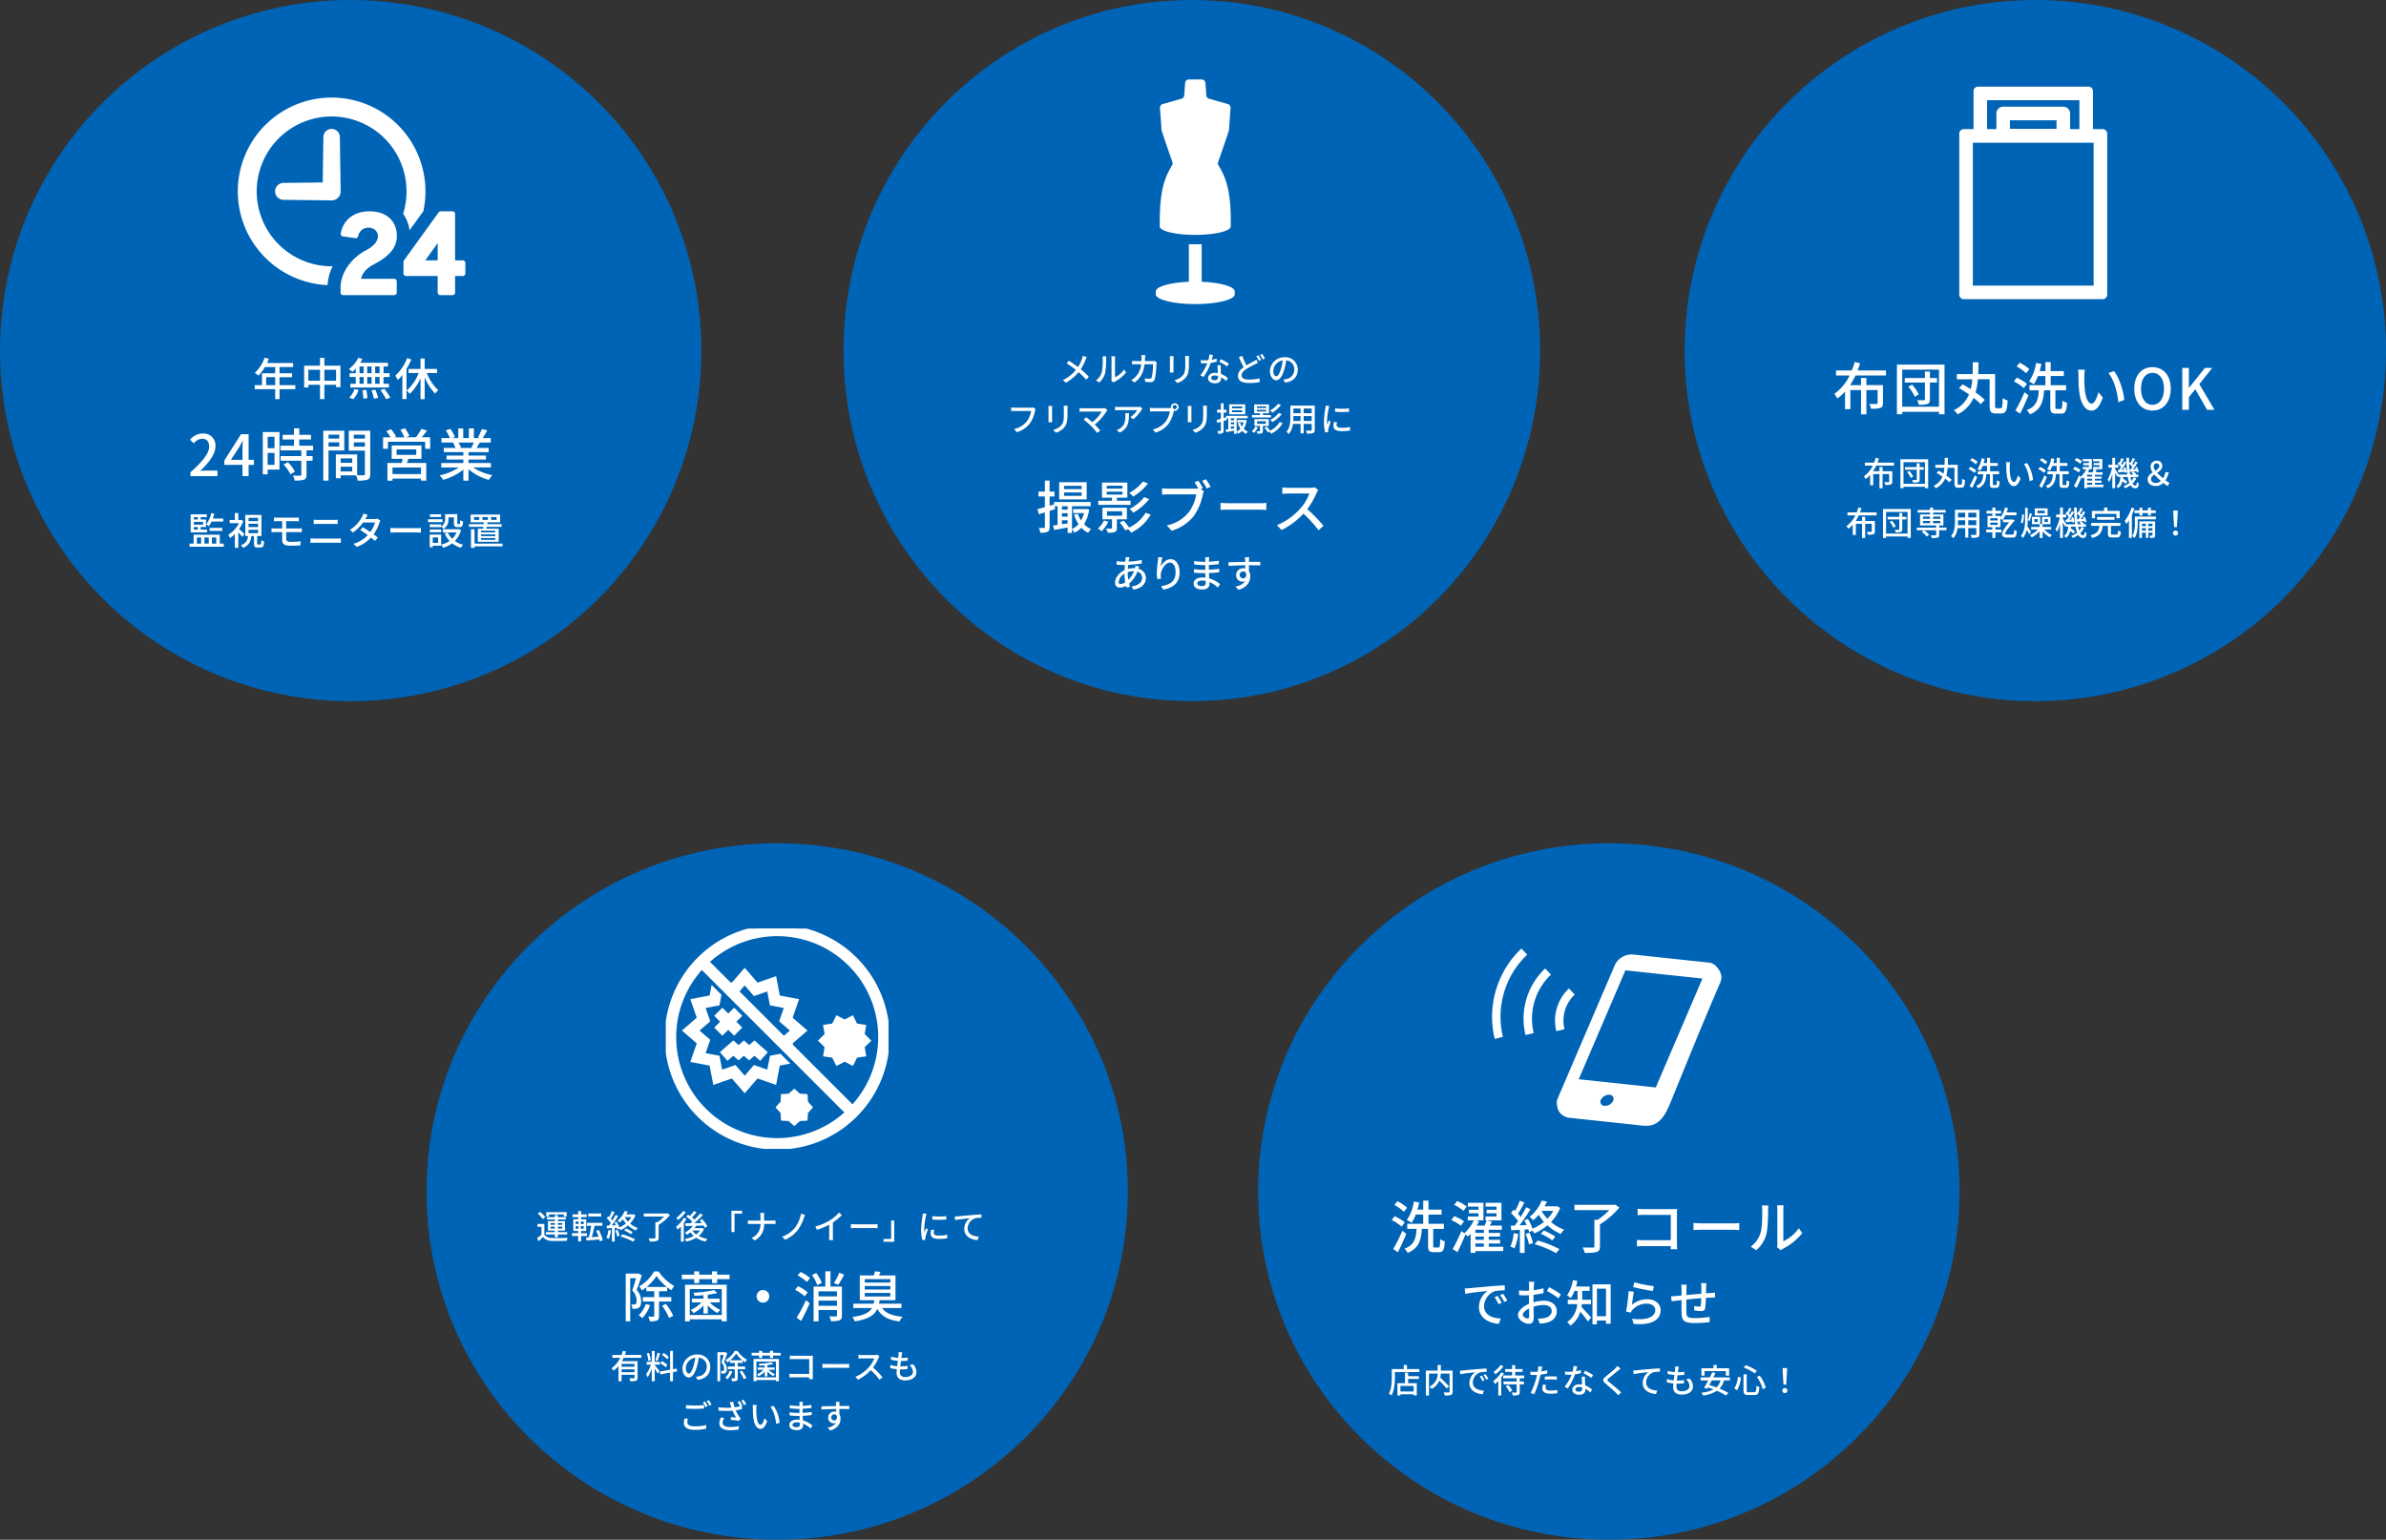 <svg xmlns="http://www.w3.org/2000/svg" xmlns:xlink="http://www.w3.org/1999/xlink" width="1007" height="650" viewBox="0 0 1007 650">
  <rect x="0" y="0" width="1007" height="650" fill="#333333" stroke="none"/>
  <defs>
    <clipPath id="clip-path">
      <rect id="長方形_15" data-name="長方形 15" width="96.044" height="83.41" fill="none"/>
    </clipPath>
    <clipPath id="clip-path-2">
      <rect id="長方形_16" data-name="長方形 16" width="33.336" height="94.832" fill="none"/>
    </clipPath>
    <clipPath id="clip-path-3">
      <rect id="長方形_17" data-name="長方形 17" width="62.431" height="89.733" fill="none"/>
    </clipPath>
    <clipPath id="clip-path-4">
      <rect id="長方形_18" data-name="長方形 18" width="94" height="93" transform="translate(-0.459 0.389)" fill="none"/>
    </clipPath>
    <clipPath id="clip-path-5">
      <rect id="長方形_20" data-name="長方形 20" width="96.8" height="74.83" fill="none"/>
    </clipPath>
  </defs>
  <g id="グループ_86" data-name="グループ 86" transform="translate(870 -2115)">
    <path id="パス_296" data-name="パス 296" d="M148,0A148,148,0,1,1,0,148,148,148,0,0,1,148,0Z" transform="translate(-870 2115)" fill="#0064b6"/>
    <path id="パス_286" data-name="パス 286" d="M147,0c81.186,0,147,66.262,147,148S228.186,296,147,296,0,229.738,0,148,65.814,0,147,0Z" transform="translate(-514 2115)" fill="#0064b6"/>
    <path id="パス_287" data-name="パス 287" d="M148,0A148,148,0,1,1,0,148,148,148,0,0,1,148,0Z" transform="translate(-159 2115)" fill="#0064b6"/>
    <path id="パス_297" data-name="パス 297" d="M148,0c81.738,0,148,65.814,148,147S229.738,294,148,294,0,228.186,0,147,66.262,0,148,0Z" transform="translate(-690 2471)" fill="#0064b6"/>
    <path id="パス_282" data-name="パス 282" d="M148,0c81.738,0,148,65.814,148,147S229.738,294,148,294,0,228.186,0,147,66.262,0,148,0Z" transform="translate(-339 2471)" fill="#0064b6"/>
    <g id="グループ_78" data-name="グループ 78" transform="translate(-769.642 2156.188)">
      <g id="グループ_7" data-name="グループ 7" clip-path="url(#clip-path)">
        <path id="パス_51" data-name="パス 51" d="M119.519,81.062a3.481,3.481,0,0,0-6.962,0l-.274,19.115-16.525.19a3.575,3.575,0,0,0,0,7.15l20.28.233h.108a3.755,3.755,0,0,0,3.7-3.808Z" transform="translate(-76.439 -64.343)" fill="#fff"/>
        <path id="パス_52" data-name="パス 52" d="M40.039,71.221c-.147,0-.293.006-.439.006A31.619,31.619,0,1,1,69.777,49.073a15.343,15.343,0,0,1,2.712,6.973l5.825-8.068A39.956,39.956,0,0,0,79.2,39.6a39.6,39.6,0,0,0-67.6-28A39.6,39.6,0,0,0,37.9,79.162a20.569,20.569,0,0,1,2.138-7.941" fill="#fff"/>
        <path id="パス_53" data-name="パス 53" d="M254.533,315.913a1.1,1.1,0,0,1-1.1-1.1v-2.142c0-5.93,4.225-12.189,10.513-15.576,3.527-1.867,5.241-3.852,5.241-6.069,0-2.089-1.708-3.606-4.062-3.606a4.369,4.369,0,0,0-4.275,3.6,1.1,1.1,0,0,1-1.07.839,1.048,1.048,0,0,1-.156-.011l-5.208-.735a1.1,1.1,0,0,1-.927-1.307c1.155-5.812,5.71-9.282,12.185-9.282,6.992,0,11.509,4.053,11.509,10.322,0,4.845-2.872,8.438-9.6,12.015-2.4,1.145-4.969,3.459-5.536,6.157h13.989a1.1,1.1,0,0,1,1.1,1.1v4.694a1.1,1.1,0,0,1-1.1,1.1Z" transform="translate(-210.051 -232.503)" fill="#fff"/>
        <path id="パス_54" data-name="パス 54" d="M424.025,315.914a1.089,1.089,0,0,1-1.1-1.071v-7.008H409.587a1.089,1.089,0,0,1-1.1-1.071v-4.906a1.047,1.047,0,0,1,.2-.615l14.634-20.267a1.115,1.115,0,0,1,.9-.455h4.951a1.088,1.088,0,0,1,1.1,1.071v19.633h3.231a1.089,1.089,0,0,1,1.1,1.071v4.469a1.089,1.089,0,0,1-1.1,1.071h-3.231v7.008a1.088,1.088,0,0,1-1.1,1.071Zm-1.1-14.69V293.96l-5.245,7.264Z" transform="translate(-338.564 -232.504)" fill="#fff"/>
      </g>
    </g>
    <path id="パス_298" data-name="パス 298" d="M-33.668-4.408V-7.771h3.819v3.363Zm12.312,0h-6.669V-7.771h5.3V-9.424h-5.3v-2.622h5.738v-1.71h-11c.247-.57.513-1.2.741-1.786l-1.786-.475a15.373,15.373,0,0,1-4.142,6.441,14.051,14.051,0,0,1,1.539,1.14,17.286,17.286,0,0,0,2.736-3.61h4.351v2.622h-5.586v5.016h-3.059V-2.7h8.645V1.5h1.824V-2.7h6.669ZM-9.1-6.289v-4.6h4.94v4.6Zm-6.764,0v-4.6h4.921v4.6ZM-9.1-12.616v-3.306h-1.843v3.306h-6.688v9.177h1.767V-4.56h4.921V1.482H-9.1V-4.56h4.94v1.026h1.843v-9.082ZM14.212-9.443H12.331v-2.85h1.881Zm0,4.446H12.331v-2.85h1.881ZM5.738-7.847H7.5V-5H5.738Zm5.092,0V-5H8.987v-2.85Zm-1.843-1.6v-2.85H10.83v2.85Zm-3.249-2.85H7.5v2.85H5.738Zm-1.6,2.85H1.558v1.6H4.142V-5h-2.3v1.6H18.164V-5h-2.3v-2.85H18.43v-1.6H15.865v-2.85h1.862v-1.558H6.042a13.292,13.292,0,0,0,.912-1.6l-1.729-.494a12.772,12.772,0,0,1-3.99,4.75A11.557,11.557,0,0,1,2.7-10.032,15.938,15.938,0,0,0,4.142-11.4ZM3.059,1.52a9.991,9.991,0,0,0,2.28-3.876l-1.71-.418A8.475,8.475,0,0,1,1.387.817Zm3.9-3.743a21,21,0,0,1,.38,3.534l1.729-.247a21.085,21.085,0,0,0-.475-3.458Zm3.8.019A18.614,18.614,0,0,1,11.818,1.33L13.566.988A17.6,17.6,0,0,0,12.407-2.47Zm3.781-.114A23.767,23.767,0,0,1,16.929,1.52L18.715.893A23.826,23.826,0,0,0,16.207-2.85ZM25.84-15.827a19.783,19.783,0,0,1-5,7.429,11.818,11.818,0,0,1,1.045,1.824,17.793,17.793,0,0,0,1.938-2.147V1.444h1.748V-11.248a28.458,28.458,0,0,0,2.014-4.028ZM38.456-9.519v-1.729H33.231v-4.408H31.483v4.408H26.41v1.729h4.275a18.307,18.307,0,0,1-5.054,7.391A8.342,8.342,0,0,1,26.942-.722,20.639,20.639,0,0,0,31.483-7.3V1.5h1.748V-7.771A21.479,21.479,0,0,0,37.658-.836a6.773,6.773,0,0,1,1.33-1.425,19.224,19.224,0,0,1-4.845-7.258Z" transform="translate(-724 2282)" fill="#fff"/>
    <path id="パス_299" data-name="パス 299" d="M-63.624,0h11.4V-2.352H-56.64c-.864,0-1.968.072-2.88.168,3.744-3.576,6.456-7.1,6.456-10.512A5,5,0,0,0-58.392-18a6.858,6.858,0,0,0-5.376,2.64l1.56,1.536a4.791,4.791,0,0,1,3.48-1.968c1.992,0,3,1.32,3,3.24,0,2.9-2.688,6.336-7.9,10.944Zm17.088-6.888,3.48-5.328c.5-.912.984-1.824,1.416-2.736h.1c-.048.984-.12,2.472-.12,3.432v4.632ZM-41.664,0h2.592V-4.752h2.232V-6.888h-2.232v-10.8h-3.216L-49.32-6.6v1.848h7.656Zm13.512-16.608v4.824h-2.88v-4.824Zm-2.88,11.856V-9.816h2.88v5.064Zm4.992-13.872H-33.1V-.744h2.064V-2.76h4.992Zm1.728,13.752a17.8,17.8,0,0,1,2.9,4.1l1.9-1.152a17.675,17.675,0,0,0-3-3.984Zm12.456-6V-12.84h-5.832v-2.64h4.944v-1.944h-4.944V-20.16H-19.92v2.736h-4.8v1.944h4.8v2.64h-5.712v1.968h8.808v2.4H-25.56V-6.5h8.736V-.648c0,.336-.12.432-.5.456-.36,0-1.68,0-3.024-.048a8.309,8.309,0,0,1,.72,2.088,11.8,11.8,0,0,0,3.936-.36C-14.9,1.152-14.64.552-14.64-.6V-6.5h2.568V-8.472H-14.64v-2.4ZM-.816-17.5v1.656H-5.352V-17.5ZM-5.352-12.48v-1.776H-.816v1.776ZM1.3-10.824v-8.352H-7.56V1.9h2.208v-12.72Zm4.032-1.608v-1.824h4.68v1.824Zm4.68-5.064v1.656H5.328V-17.5ZM-.216-1.992V-3.984H4.656v1.992Zm4.872-5.5v1.872H-.216V-7.488Zm7.608-11.688H3.192v8.4h6.816V-.912c0,.408-.12.528-.552.552-.384,0-1.536.024-2.712-.024V-9.168h-9V.888h2.04v-1.2h6.48a10,10,0,0,1,.7,2.184,12.149,12.149,0,0,0,4.176-.384C12,1.1,12.264.384,12.264-.888ZM33.672-.864H21.648v-2.76H33.672ZM23.376-11.28h8.3v2.3h-8.3ZM33.864-7.3v-5.64H21.312V-7.3h4.656c-.144.552-.288,1.176-.456,1.728h-6V1.92h2.136V1.056H33.672V1.9H35.9V-5.568H27.7c.216-.528.456-1.128.7-1.728Zm.12-9.1c.72-.84,1.512-1.848,2.256-2.832l-2.376-.744a25.1,25.1,0,0,1-2.3,3.576h-4.2l1.416-.552A14.444,14.444,0,0,0,26.9-20.208l-1.944.672a16.974,16.974,0,0,1,1.7,3.144H22.416l.744-.336A14.885,14.885,0,0,0,20.976-19.8l-1.944.816a16.241,16.241,0,0,1,1.8,2.592H17.664v4.848h2.064V-14.5h15.7v2.952H37.56v-4.848Zm21.984,2.208a22.394,22.394,0,0,1-1.056,2.28H49.848l.7-.144a10.1,10.1,0,0,0-1.032-2.136ZM63.192-3.672V-5.544H53.736V-7.008H61.1v-1.68H53.736v-1.44h8.5V-11.9H57.144c.408-.672.888-1.464,1.344-2.28H63.12v-1.872H59.664a37.55,37.55,0,0,0,1.992-3.264l-2.3-.576a20.918,20.918,0,0,1-1.68,3.552l.912.288H55.992v-4.1H53.88v4.1H51.5v-4.1H49.416v4.1h-2.64L48-16.512a16.682,16.682,0,0,0-1.92-3.432l-1.944.648a17.994,17.994,0,0,1,1.752,3.24H42.336v1.872h5.448l-.576.1A11.889,11.889,0,0,1,48.216-11.9H43.3v1.776h8.256v1.44h-7.08v1.68h7.08v1.464H42.24v1.872h7.416A23.286,23.286,0,0,1,41.568-.336a10.016,10.016,0,0,1,1.464,1.9,23.839,23.839,0,0,0,8.52-4.32V1.9h2.184V-2.928a21.409,21.409,0,0,0,8.592,4.512A10.022,10.022,0,0,1,63.816-.408,22.041,22.041,0,0,1,55.68-3.672Z" transform="translate(-726 2316)" fill="#fff"/>
    <path id="パス_300" data-name="パス 300" d="M-51.776-9.824v-1.264h-4.4a17.491,17.491,0,0,0,.608-2.032l-1.3-.256A10.953,10.953,0,0,1-58.992-8.64a8.513,8.513,0,0,1,1.1.8A10.164,10.164,0,0,0-56.7-9.824Zm-.384,3.952V-7.136h-5.392v1.264ZM-64.176-7.52h1.648v1.1h-1.648Zm1.648-4.176v1.008h-1.648V-11.7Zm2.24,3.184h-3.888V-9.7h3.888Zm1.7,2.1h-2.72v-1.1h2.256v-3.168h-2.256V-11.7h2.592v-1.152h-6.816v7.6h6.944Zm-4.3,3.328H-61.1V-.5H-62.9Zm4.976,0V-.5h-1.808V-3.088Zm3.2,0V-.5h-1.84V-3.088ZM-53.248-.5V-4.272h-11.04V-.5h-1.728V.816h14.448V-.5ZM-42.816-4.56c-.336-.336-1.568-1.5-2.272-2.112A15.417,15.417,0,0,0-43.3-9.984l-.832-.544-.256.048h-1.04v-2.944H-46.88v2.944h-2.192v1.344h3.936a12.784,12.784,0,0,1-4.512,4.912,6.985,6.985,0,0,1,.72,1.376A14,14,0,0,0-46.88-4.56V1.264h1.456V-5.28a21.576,21.576,0,0,1,1.68,1.952ZM-41.1-6.336h4.016v1.424H-41.1Zm0-2.56h4.016v1.408H-41.1Zm0-2.528h4.016v1.408H-41.1Zm4,11.3c-.32,0-.368-.064-.368-.448V-3.7h1.808v-8.928H-42.48V-3.7h1.152A4.035,4.035,0,0,1-44.32.112a4.2,4.2,0,0,1,.848,1.152c2.544-.976,3.3-2.688,3.568-4.96h1.088v3.12c0,1.3.272,1.7,1.5,1.7H-36c.992,0,1.344-.5,1.472-2.544a4.11,4.11,0,0,1-1.2-.544c-.048,1.616-.112,1.84-.416,1.84Zm6.736-11.408v1.6c.448-.032.928-.048,1.488-.048h1.968V-6.9h-2.9c-.464,0-1.168-.032-1.616-.08V-5.3c.464-.032,1.184-.064,1.616-.064h2.9v3.376c0,1.44.736,2.368,3.376,2.368,1.52,0,3.168-.064,4.336-.144l.1-1.712a34.548,34.548,0,0,1-4.16.224c-1.392,0-1.952-.4-1.952-1.248V-5.36h5.184c.352,0,.992,0,1.408.032L-18.64-6.96c-.384.032-1.088.064-1.424.064h-5.152V-9.984h3.984c.576,0,.976.032,1.376.048v-1.6a11.347,11.347,0,0,1-1.376.064H-28.88C-29.44-11.472-29.92-11.5-30.368-11.536Zm16.768.928v1.824c.512-.032,1.136-.048,1.712-.048h6.736c.544,0,1.216.016,1.664.048v-1.824a16.314,16.314,0,0,1-1.664.08H-11.9C-12.432-10.528-13.072-10.56-13.6-10.608Zm-1.376,7.872V-.8c.576-.048,1.232-.08,1.824-.08h9.408c.448,0,1.072.032,1.6.08V-2.736a13.417,13.417,0,0,1-1.6.1h-9.408C-13.744-2.64-14.384-2.688-14.976-2.736ZM9.2-12.608l-1.824-.576a7.5,7.5,0,0,1-.608,1.44,14.673,14.673,0,0,1-5.12,5.456l1.36,1.056A18.12,18.12,0,0,0,7.232-9.424h5.056a13.114,13.114,0,0,1-2,4.032C9.216-6.128,8.1-6.848,7.136-7.408l-1.1,1.136C6.96-5.68,8.112-4.9,9.216-4.1A13.6,13.6,0,0,1,3.168-.416L4.624.864A15.241,15.241,0,0,0,10.56-3.088c.656.528,1.264,1.024,1.712,1.44l1.184-1.408c-.5-.4-1.12-.88-1.792-1.36a18.321,18.321,0,0,0,2.448-4.832,8.051,8.051,0,0,1,.432-.992l-1.3-.8a3.725,3.725,0,0,1-1.2.176H8.192c.064-.112.112-.208.176-.32C8.544-11.5,8.88-12.128,9.2-12.608Zm9.552,5.472v1.984c.544-.048,1.5-.08,2.384-.08h8.7c.7,0,1.44.064,1.792.08V-7.136c-.4.032-1.024.1-1.792.1h-8.7C20.272-7.04,19.28-7.1,18.752-7.136Zm21.44-1.472h-4.8v1.152h4.8v-.208a5.593,5.593,0,0,1,1.072.944,4.837,4.837,0,0,0,2.016-4.3v-.592h2.3v2.448c0,1.312.336,1.68,1.44,1.68h1.024c.928,0,1.3-.5,1.392-2.4a3.343,3.343,0,0,1-1.216-.544c-.032,1.472-.1,1.68-.336,1.68h-.624c-.224,0-.256-.064-.256-.432v-3.76H41.872v1.9A3.657,3.657,0,0,1,40.192-7.7Zm-4.8,3.3h4.8V-6.48h-4.8ZM40.144-12.9H35.456v1.168h4.688Zm.608,2.112H34.64V-9.6h6.112ZM38.88-3.12v2.3H36.64v-2.3Zm1.3-1.2H35.36V1.056h1.28V.384h3.536ZM47.6-6.64l-.272.048H40.944v1.36h5.728a7.89,7.89,0,0,1-1.84,2.688,8.492,8.492,0,0,1-1.84-2.672L41.664-4.8a11.328,11.328,0,0,0,2.08,3.168A10.942,10.942,0,0,1,40.192-.064a5.347,5.347,0,0,1,.8,1.312A12,12,0,0,0,44.848-.624a10.729,10.729,0,0,0,3.664,1.872,5.825,5.825,0,0,1,.96-1.28,10.607,10.607,0,0,1-3.5-1.568A10.357,10.357,0,0,0,48.56-6.272Zm10.032-5.1H59.9v1.2H57.632Zm-1.376,1.2H54.064v-1.2h2.192Zm5.008-1.2h2.3v1.2h-2.3Zm1.76,6.512h-6v-.736h6Zm0,1.552h-6v-.752h6Zm0,1.568h-6V-2.88h6ZM55.648-6.8v5.52h8.816V-6.8H59.3c.048-.24.1-.512.144-.8H65.7V-8.736H59.632c.032-.256.064-.512.112-.768h5.328v-3.28H52.64V-9.5h5.584c-.016.256-.048.512-.08.768H51.92V-7.6h6.064c-.032.288-.08.544-.128.8ZM66.08-.512H54.272v-6.08h-1.5V1.264h1.5V.656H66.08Z" transform="translate(-724 2345)" fill="#fff"/>
    <g id="グループ_79" data-name="グループ 79" transform="translate(-382.21 2148.548)">
      <g id="グループ_9" data-name="グループ 9" transform="translate(0)" clip-path="url(#clip-path-2)">
        <path id="パス_55" data-name="パス 55" d="M19.379,433.817V417.954c-.889.037-1.795.056-2.711.056s-1.821-.02-2.711-.056v15.863c-7.886.321-13.912,2-13.957,4.055V439.1c0,2.29,7.462,4.147,16.668,4.147s16.668-1.857,16.668-4.147v-1.231c-.045-2.05-6.07-3.734-13.957-4.055" transform="translate(0 -348.418)" fill="#fff"/>
        <path id="パス_56" data-name="パス 56" d="M34.851,36.231a1.6,1.6,0,0,1-.139-1.347c2.65-7.648,4.258-12.382,4.528-13.329A1.594,1.594,0,0,0,39.3,21.2c.045-.854.277-4.111.653-9.17a1.607,1.607,0,0,0-1.159-1.659L30.875,8.122A1.6,1.6,0,0,1,29.715,6.7l-.369-5.207A1.607,1.607,0,0,0,27.749,0H22.361a1.607,1.607,0,0,0-1.6,1.488L20.395,6.7a1.6,1.6,0,0,1-1.16,1.427l-7.917,2.249a1.607,1.607,0,0,0-1.159,1.659c.376,5.059.608,8.316.653,9.17a1.6,1.6,0,0,0,.059.355c.27.947,1.878,5.681,4.528,13.329a1.6,1.6,0,0,1-.139,1.347c-3.5,5.839-5.2,11.241-5.2,24.452v1.325c0,1.986,6.713,3.6,14.994,3.6s14.994-1.61,14.994-3.6V60.683c0-13.211-1.7-18.613-5.2-24.452" transform="translate(-8.387)" fill="#fff"/>
      </g>
    </g>
    <path id="パス_289" data-name="パス 289" d="M-42.5-16.512H-49.92V-17.9H-42.5Zm0,2.832H-49.92V-15.1H-42.5Zm2.136-5.736H-51.984v7.248h11.616ZM-50.832-1.68V-3.36h2.424v1.32Zm0-4.656h2.424V-4.9h-2.424Zm2.424-2.952v1.44h-2.424v-1.44Zm7.9,1.152-.36.048H-46.1v1.7h4.584a12.439,12.439,0,0,1-1.224,3.1,11.618,11.618,0,0,1-1.368-2.856l-1.608.408a15.265,15.265,0,0,0,1.9,3.984A8.09,8.09,0,0,1-46.56.312v-9.6h7.872v-1.776H-54.12v1.008l-1.9.576v-3.936h2.064V-15.48h-2.064v-4.656h-1.992v4.656H-60.72v2.064h2.712V-8.9c-1.152.336-2.232.624-3.1.864l.528,2.136c.792-.24,1.656-.5,2.568-.792V-.528c0,.312-.12.408-.432.408C-58.7-.1-59.592-.1-60.552-.144a8.082,8.082,0,0,1,.6,2.04,7.581,7.581,0,0,0,3.1-.384c.624-.36.84-.96.84-2.04V-7.32l2.3-.744-.168-1.224h1.224v7.872q-1.08.18-1.944.288l.528,1.872C-52.44.432-50.424.072-48.408-.312v2.28h1.848V.408A5.823,5.823,0,0,1-45.552,1.9,9.816,9.816,0,0,0-42.624-.216a10.542,10.542,0,0,0,2.88,2.16A7.241,7.241,0,0,1-38.472.384a9.26,9.26,0,0,1-3-2.088,15.542,15.542,0,0,0,2.136-6.168Zm23.88-11.592a18.722,18.722,0,0,1-5.76,4.8,9.053,9.053,0,0,1,1.608,1.56,22.477,22.477,0,0,0,6.264-5.52Zm.552,6.576A19.752,19.752,0,0,1-22.3-8.112a8.307,8.307,0,0,1,1.608,1.56,24.6,24.6,0,0,0,6.7-5.736Zm-15.84-2.3h6.648v1.248H-31.92Zm0-2.5h6.648v1.224H-31.92Zm10.08,6.336h-5.784v-1.272h4.416V-19.3h-10.7v6.408h4.224v1.272H-35.5v1.752H-21.84ZM-33.12-3.264A9.159,9.159,0,0,1-35.688.144a8.843,8.843,0,0,1,1.632,1.1A14.481,14.481,0,0,0-31.2-2.784Zm1.32-3.888h6.384V-5.28H-31.8Zm8.4,3.384v-4.9H-33.72v4.9h4.032v3.6c0,.264-.072.312-.336.312a21.818,21.818,0,0,1-2.232,0,7.593,7.593,0,0,1,.816,1.728,7.581,7.581,0,0,0,2.928-.312c.7-.264.888-.744.888-1.68V-3.768Zm7.9-2.784a16.094,16.094,0,0,1-6.96,6.264A23.2,23.2,0,0,0-24.792-3.24l-1.656.816A20.4,20.4,0,0,1-24.024.936l1.128-.6a7.8,7.8,0,0,1,1.248,1.536,18.958,18.958,0,0,0,8.3-7.632ZM6.768-20.064l-1.608.648c.5.768,1.128,1.776,1.584,2.664a8.69,8.69,0,0,1-1.08.048H-5.952c-.792,0-1.92-.1-2.616-.168v2.688c.624-.048,1.584-.1,2.592-.1H5.832a16.8,16.8,0,0,1-3,7.368A16.025,16.025,0,0,1-6.552-1.2l2.064,2.256a18.666,18.666,0,0,0,9.528-6.5,24.028,24.028,0,0,0,3.6-8.808,7.292,7.292,0,0,1,.432-1.392l-1.32-.864.912-.384A35.627,35.627,0,0,0,6.768-20.064Zm3.216-.624-1.632.672A23.842,23.842,0,0,1,10.3-16.8l1.632-.72C11.448-18.408,10.56-19.848,9.984-20.688ZM16.128-10.7v2.976c.816-.072,2.256-.12,3.576-.12H32.76c1.056,0,2.16.1,2.688.12V-10.7c-.6.048-1.536.144-2.688.144H19.7C18.408-10.56,16.92-10.656,16.128-10.7ZM57.36-16.152,55.8-17.3a7.28,7.28,0,0,1-2.088.24h-8.9a25.678,25.678,0,0,1-2.616-.168v2.712c.384-.024,1.68-.144,2.616-.144h8.808A19.745,19.745,0,0,1,49.8-8.328,26.967,26.967,0,0,1,39.936-1.3L41.88.744a31.506,31.506,0,0,0,9.24-6.912A53.861,53.861,0,0,1,57.48.84l2.112-1.872a63.791,63.791,0,0,0-6.864-7.032,32.849,32.849,0,0,0,3.936-6.84A8.284,8.284,0,0,1,57.36-16.152Z" transform="translate(-371 2338)" fill="#fff"/>
    <path id="パス_294" data-name="パス 294" d="M-39.354-10.234l-1.624-.574a9.856,9.856,0,0,1-.308,1.148,15.487,15.487,0,0,1-1.75,3.612c-1.12-.854-2.674-1.932-3.85-2.674L-47.81-7.6a39.754,39.754,0,0,1,3.864,2.758A15.216,15.216,0,0,1-49.392-.56L-48.16.546A17.478,17.478,0,0,0-42.8-3.892a31.233,31.233,0,0,1,3.22,3.164l1.12-1.232a34.289,34.289,0,0,0-3.416-3.164A20.075,20.075,0,0,0-39.858-9.1,10.326,10.326,0,0,1-39.354-10.234ZM-28.98-.308l.924.77a4.352,4.352,0,0,1,.532-.35A14.731,14.731,0,0,0-22.75-3.752l-.854-1.2a9.849,9.849,0,0,1-3.808,3.22V-9.478a8.432,8.432,0,0,1,.07-1.12h-1.624a10.261,10.261,0,0,1,.084,1.12V-1.19A4.038,4.038,0,0,1-28.98-.308Zm-6.454-.126,1.344.9A7.865,7.865,0,0,0-31.6-3.458a30.671,30.671,0,0,0,.434-5.978,10.479,10.479,0,0,1,.07-1.12h-1.624a4.363,4.363,0,0,1,.112,1.134,24.275,24.275,0,0,1-.406,5.586A6.48,6.48,0,0,1-35.434-.434ZM-14.658-11.1H-16.3a8.9,8.9,0,0,1,.1,1.2q0,.714-.042,1.344h-2.254c-.546,0-1.176-.042-1.708-.084v1.456c.532-.042,1.19-.056,1.708-.056h2.128a8.7,8.7,0,0,1-2.562,5.5A7.471,7.471,0,0,1-20.538-.56L-19.25.49c2.408-1.694,3.794-3.836,4.312-7.728h3.584c0,1.512-.182,4.676-.658,5.656a.74.74,0,0,1-.8.476,16.028,16.028,0,0,1-2.03-.168L-14.672.2c.714.056,1.526.1,2.282.1a1.561,1.561,0,0,0,1.624-.952c.616-1.372.8-5.376.84-6.79.014-.168.056-.476.1-.714l-.98-.476a6.365,6.365,0,0,1-.966.084H-14.8c.028-.434.056-.9.07-1.372C-14.714-10.262-14.686-10.78-14.658-11.1Zm18.48.378H2.156A10.825,10.825,0,0,1,2.24-9.436v2.408c0,2.45-.182,3.542-1.162,4.662a6.53,6.53,0,0,1-3.36,1.82L-1.12.672A7.646,7.646,0,0,0,2.226-1.372c1.036-1.176,1.54-2.366,1.54-5.572V-9.436C3.766-9.94,3.794-10.36,3.822-10.724Zm-6.5.112h-1.61a9.043,9.043,0,0,1,.056,1.036v4.69c0,.406-.042.9-.056,1.134h1.61c-.028-.28-.056-.77-.056-1.134v-4.69C-2.73-9.968-2.7-10.318-2.674-10.612Zm16.6-.574-1.54-.154a11.426,11.426,0,0,1-.406,2.394c-.49.042-.98.056-1.442.056-.56,0-1.232-.028-1.778-.084l.1,1.3c.56.028,1.148.042,1.68.042.336,0,.672-.014,1.022-.028a21.025,21.025,0,0,1-2.94,5.11l1.344.686a25.048,25.048,0,0,0,3.038-5.95,18.792,18.792,0,0,0,2.506-.5L15.47-9.6a13.386,13.386,0,0,1-2.058.476C13.622-9.912,13.818-10.7,13.93-11.186Zm-.756,9.7c0-.574.63-.994,1.554-.994a4.874,4.874,0,0,1,1.3.182c.014.182.014.35.014.476,0,.756-.35,1.344-1.414,1.344C13.678-.476,13.174-.882,13.174-1.484ZM17.22-6.846H15.848c.028.924.1,2.24.14,3.346a8.026,8.026,0,0,0-1.19-.1c-1.736,0-2.926.924-2.926,2.24C11.872.1,13.188.8,14.812.8c1.848,0,2.562-.966,2.562-2.156V-1.75a10.926,10.926,0,0,1,2.1,1.568l.742-1.19a9.123,9.123,0,0,0-2.9-1.764c-.042-.8-.084-1.61-.1-2.072C17.206-5.768,17.192-6.258,17.22-6.846Zm2.632.532.8-1.162a24.783,24.783,0,0,0-3.36-1.876l-.714,1.078A17.8,17.8,0,0,1,19.852-6.314Zm6.4-4.508-1.386.588c.644,1.5,1.358,3.066,2,4.242-1.428,1.022-2.38,2.17-2.38,3.654,0,2.24,1.988,3.024,4.69,3.024a26.653,26.653,0,0,0,4.452-.35l.014-1.582a22.037,22.037,0,0,1-4.522.49c-2.086,0-3.136-.644-3.136-1.75,0-1.022.784-1.89,2.016-2.7a36.167,36.167,0,0,1,3.71-2.016c.448-.238.84-.434,1.2-.658l-.7-1.288a7.967,7.967,0,0,1-1.134.742c-.714.392-1.862.952-3.01,1.652A31.951,31.951,0,0,1,26.25-10.822Zm6.874-.168-.91.378a17.18,17.18,0,0,1,1.12,1.96l.91-.406A19.185,19.185,0,0,0,33.124-10.99Zm1.6-.588-.91.378a13.263,13.263,0,0,1,1.148,1.932l.91-.406A18.585,18.585,0,0,0,34.72-11.578ZM49.714-4.914a5.182,5.182,0,0,0-5.488-5.278,6.068,6.068,0,0,0-6.258,5.824c0,2.338,1.274,3.878,2.66,3.878s2.548-1.582,3.388-4.438a27.877,27.877,0,0,0,.84-3.934,3.722,3.722,0,0,1,3.388,3.906A4.027,4.027,0,0,1,44.856-.98a8.653,8.653,0,0,1-1.246.2L44.436.532C47.838.042,49.714-1.974,49.714-4.914Zm-10.332.406a4.68,4.68,0,0,1,3.99-4.326,22.289,22.289,0,0,1-.77,3.612c-.644,2.156-1.3,3.066-1.932,3.066C40.068-2.156,39.382-2.9,39.382-4.508Zm-100.31,16.2-1.078-.7a3.567,3.567,0,0,1-.9.1h-6.79a12.556,12.556,0,0,1-1.512-.112v1.568c.35-.028.91-.056,1.512-.056h6.874a9.667,9.667,0,0,1-1.75,4.3,9.235,9.235,0,0,1-5.474,3.332l1.2,1.316a10.789,10.789,0,0,0,5.572-3.794A13.879,13.879,0,0,0-61.18,12.5,4.254,4.254,0,0,1-60.928,11.69Zm13.51-1.414h-1.666A10.825,10.825,0,0,1-49,11.564v2.408c0,2.45-.182,3.542-1.162,4.662a6.53,6.53,0,0,1-3.36,1.82l1.162,1.218a7.646,7.646,0,0,0,3.346-2.044c1.036-1.176,1.54-2.366,1.54-5.572V11.564C-47.474,11.06-47.446,10.64-47.418,10.276Zm-6.5.112h-1.61a9.043,9.043,0,0,1,.056,1.036v4.69c0,.406-.042.9-.056,1.134h1.61c-.028-.28-.056-.77-.056-1.134v-4.69C-53.97,11.032-53.942,10.682-53.914,10.388Zm23.31,1.764-1.106-.91a3.594,3.594,0,0,1-1.078.126H-40.88a12.132,12.132,0,0,1-1.512-.112v1.568c.294-.028.952-.084,1.512-.084h7.868a16.508,16.508,0,0,1-4,4.494c-.938-.826-1.988-1.68-2.52-2.072l-1.148.938a32.838,32.838,0,0,1,3.15,2.716,36.14,36.14,0,0,1,2.59,2.94l1.288-1.036c-.56-.672-1.47-1.652-2.3-2.478a22.38,22.38,0,0,0,4.942-5.6C-30.912,12.5-30.758,12.334-30.6,12.152Zm14.742-.616-.882-.826a7.2,7.2,0,0,1-1.162.1h-7.826a12.546,12.546,0,0,1-1.652-.126v1.554c.6-.042,1.092-.084,1.652-.084h7.672a8.571,8.571,0,0,1-2.856,2.9l1.162.938a13.864,13.864,0,0,0,3.43-3.864C-16.212,11.956-15.988,11.69-15.862,11.536ZM-21.518,13.4h-1.6a6.22,6.22,0,0,1,.084,1.12c0,2.324-.322,4.088-2.324,5.376a5.315,5.315,0,0,1-1.344.686l1.288,1.05C-21.728,19.74-21.518,17.052-21.518,13.4ZM-3.08,10.85a.885.885,0,0,1,.868-.882.9.9,0,0,1,.882.882.885.885,0,0,1-.882.868A.872.872,0,0,1-3.08,10.85Zm-.742,0a1.738,1.738,0,0,0,.042.378,4.753,4.753,0,0,1-.6.028h-6.79c-.462,0-1.12-.056-1.512-.1v1.568c.364-.028.924-.056,1.512-.056h6.888a10.144,10.144,0,0,1-1.75,4.3A9.394,9.394,0,0,1-11.508,20.3l1.2,1.316a10.889,10.889,0,0,0,5.558-3.794,14.263,14.263,0,0,0,2.1-5.138c.014-.084.042-.182.056-.266a1.738,1.738,0,0,0,.378.042A1.613,1.613,0,0,0-.588,10.85,1.622,1.622,0,0,0-2.212,9.24,1.61,1.61,0,0,0-3.822,10.85Zm15.2-.574H9.716A10.825,10.825,0,0,1,9.8,11.564v2.408c0,2.45-.182,3.542-1.162,4.662a6.53,6.53,0,0,1-3.36,1.82L6.44,21.672a7.646,7.646,0,0,0,3.346-2.044c1.036-1.176,1.54-2.366,1.54-5.572V11.564C11.326,11.06,11.354,10.64,11.382,10.276Zm-6.5.112H3.276a9.043,9.043,0,0,1,.056,1.036v4.69c0,.406-.042.9-.056,1.134h1.61c-.028-.28-.056-.77-.056-1.134v-4.69C4.83,11.032,4.858,10.682,4.886,10.388Zm21.42.98H21.98v-.812h4.326Zm0,1.652H21.98v-.826h4.326Zm1.246-3.346H20.776V13.9h6.776Zm-6.1,10.346v-.98h1.414v.77Zm0-2.716h1.414v.84H21.448Zm1.414-1.722v.84H21.448v-.84Zm4.606.672-.21.028H24.206v.994H26.88a7.256,7.256,0,0,1-.714,1.806,6.777,6.777,0,0,1-.8-1.666l-.938.238a8.9,8.9,0,0,0,1.106,2.324,4.719,4.719,0,0,1-1.6,1.2v-5.6h4.592V14.546h-9v.588l-1.106.336v-2.3h1.2v-1.2h-1.2V9.254H17.262V11.97H15.68v1.2h1.582v2.632c-.672.2-1.3.364-1.806.5l.308,1.246c.462-.14.966-.294,1.5-.462v3.6c0,.182-.07.238-.252.238-.154.014-.672.014-1.232-.014a4.715,4.715,0,0,1,.35,1.19,4.422,4.422,0,0,0,1.806-.224c.364-.21.49-.56.49-1.19V16.73l1.344-.434-.1-.714h.714v4.592q-.63.1-1.134.168l.308,1.092c.952-.182,2.128-.392,3.3-.616v1.33H23.94v-.91a3.4,3.4,0,0,1,.588.868,5.726,5.726,0,0,0,1.708-1.232,6.15,6.15,0,0,0,1.68,1.26,4.224,4.224,0,0,1,.742-.91,5.4,5.4,0,0,1-1.75-1.218,9.066,9.066,0,0,0,1.246-3.6ZM41.4,9.492a10.921,10.921,0,0,1-3.36,2.8,5.281,5.281,0,0,1,.938.91,13.112,13.112,0,0,0,3.654-3.22Zm.322,3.836a11.522,11.522,0,0,1-3.626,2.94,4.846,4.846,0,0,1,.938.91,14.347,14.347,0,0,0,3.906-3.346Zm-9.24-1.344h3.878v.728H32.48Zm0-1.456h3.878v.714H32.48Zm5.88,3.7H34.986v-.742h2.576V9.744H31.318v3.738h2.464v.742H30.394v1.022H38.36ZM31.78,19.1a5.343,5.343,0,0,1-1.5,1.988,5.158,5.158,0,0,1,.952.644A8.447,8.447,0,0,0,32.9,19.376Zm.77-2.268h3.724V17.92H32.55Zm4.9,1.974V15.946H31.43V18.8h2.352v2.1c0,.154-.042.182-.2.182a12.727,12.727,0,0,1-1.3,0,4.429,4.429,0,0,1,.476,1.008,4.422,4.422,0,0,0,1.708-.182c.406-.154.518-.434.518-.98V18.8Zm4.606-1.624A9.388,9.388,0,0,1,38,20.832a13.531,13.531,0,0,0-1.358-1.722l-.966.476a11.9,11.9,0,0,1,1.414,1.96l.658-.35a4.549,4.549,0,0,1,.728.9,11.059,11.059,0,0,0,4.844-4.452Zm10.15-.462V14.644h3.388v2.072Zm-4.4,0c.042-.518.056-1.036.056-1.512v-.56H50.9v2.072ZM50.9,11.452v1.974H47.866V11.452Zm4.69,1.974H52.206V11.452h3.388Zm1.3-3.22H46.578V15.19c0,1.974-.14,4.452-1.666,6.146a4.309,4.309,0,0,1,1.022.854,8.031,8.031,0,0,0,1.75-4.242H50.9v4h1.3v-4h3.388v2.506c0,.266-.1.35-.35.35s-1.19.014-2.086-.028a5.38,5.38,0,0,1,.434,1.26,7.664,7.664,0,0,0,2.618-.224c.5-.2.686-.588.686-1.344Zm8.582,1.19.014,1.428a35.681,35.681,0,0,0,5.866,0V11.4A25.8,25.8,0,0,1,65.478,11.4Zm.8,5.824-1.26-.112a7.091,7.091,0,0,0-.238,1.722c0,1.358,1.092,2.184,3.472,2.184a19.208,19.208,0,0,0,3.542-.28l-.028-1.5a15.034,15.034,0,0,1-3.486.378c-1.694,0-2.184-.518-2.184-1.148A4.864,4.864,0,0,1,66.276,17.22Zm-3.234-6.832-1.554-.14a10.177,10.177,0,0,1-.126,1.162A40.4,40.4,0,0,0,60.76,17a17.791,17.791,0,0,0,.518,4.522l1.274-.084c-.014-.168-.028-.378-.028-.518a2.737,2.737,0,0,1,.07-.644c.14-.7.63-2.2.994-3.262l-.7-.56c-.224.518-.5,1.2-.742,1.778a13.813,13.813,0,0,1-.084-1.5,33.575,33.575,0,0,1,.686-5.278A10.039,10.039,0,0,1,63.042,10.388Z" transform="translate(-372 2276)" fill="#fff"/>
    <path id="パス_290" data-name="パス 290" d="M-24.288-12.752l-1.648-.048a8.464,8.464,0,0,1-.048.848c-.032.32-.08.672-.112,1.072h-.88a22.55,22.55,0,0,1-2.784-.208l.048,1.488c.688.032,1.936.112,2.688.112h.784c-.064.688-.128,1.44-.16,2.176-2.224,1.04-3.984,3.168-3.984,5.232A1.926,1.926,0,0,0-28.368.064,5.506,5.506,0,0,0-25.76-.7c.08.288.16.544.24.784l1.456-.432c-.128-.4-.272-.816-.384-1.264a12.628,12.628,0,0,0,3.472-5.04,2.644,2.644,0,0,1,2.032,2.528c0,1.84-1.568,3.36-4.544,3.7L-22.624.9c3.808-.592,5.232-2.672,5.232-4.96A4.034,4.034,0,0,0-20.544-7.9c.112-.288.24-.688.336-.9l-1.568-.384a8.422,8.422,0,0,1-.192,1.04,4.344,4.344,0,0,0-.464-.016,10.37,10.37,0,0,0-2.56.352c.048-.592.1-1.184.144-1.728a48.61,48.61,0,0,0,5.728-.592l-.016-1.488a29.248,29.248,0,0,1-5.536.688c.064-.384.128-.752.192-1.056A6.734,6.734,0,0,1-24.288-12.752Zm-.752,6.7v-.384A7.457,7.457,0,0,1-22.5-6.88h.112A10.438,10.438,0,0,1-24.8-3.232,16.955,16.955,0,0,1-25.04-6.048Zm-3.84,3.68a4.633,4.633,0,0,1,2.432-3.424A20.825,20.825,0,0,0-26.1-2.176a3.735,3.735,0,0,1-1.936.7C-28.608-1.472-28.88-1.776-28.88-2.368ZM-10.432-12.72l-1.744-.08a13.9,13.9,0,0,1-.128,1.52,42.218,42.218,0,0,0-.464,5.152,20.112,20.112,0,0,0,.176,2.592l1.568-.112a7.41,7.41,0,0,1-.064-1.84c.144-2.112,1.92-4.992,3.872-4.992,1.52,0,2.368,1.632,2.368,4.128,0,3.968-2.624,5.264-6.128,5.808l.96,1.456c4.08-.752,6.864-2.8,6.864-7.264,0-3.44-1.616-5.584-3.792-5.584-1.936,0-3.472,1.712-4.176,3.168A30.966,30.966,0,0,1-10.432-12.72ZM4.288-1.744c0-.64.736-1.168,2.1-1.168a7.248,7.248,0,0,1,1.456.144c.016.352.016.672.016.9,0,1.024-.688,1.3-1.584,1.3C4.9-.576,4.288-1.056,4.288-1.744ZM9.328-12.8H7.616a5.25,5.25,0,0,1,.08,1.008v.976H7.008a28.989,28.989,0,0,1-4.016-.352l.016,1.456c1.04.128,2.96.288,4.016.288H7.68v1.968H6.864a31.28,31.28,0,0,1-3.952-.288l.016,1.5c1.1.128,2.88.208,3.9.208h.88c.016.592.048,1.248.064,1.872-.384-.032-.768-.064-1.184-.064-2.384,0-3.808,1.04-3.808,2.576,0,1.6,1.3,2.5,3.7,2.5,2.1,0,2.976-1.1,2.976-2.32,0-.224-.016-.5-.032-.832A12.3,12.3,0,0,1,13.008.032l.928-1.424A12.847,12.847,0,0,0,9.344-3.84c-.032-.72-.08-1.488-.112-2.224,1.536-.064,2.864-.176,4.336-.352L13.584-7.9c-1.392.192-2.8.336-4.384.4V-9.488c1.552-.064,3.04-.208,4.224-.352v-1.472a35.155,35.155,0,0,1-4.208.448c.016-.352.016-.656.032-.848C9.264-12.16,9.3-12.512,9.328-12.8Zm16.9.032h-1.84c.032.16.08.656.128,1.168.016.192.016.464.032.816-2.288.032-5.264.112-7.072.144L17.52-9.1c1.984-.128,4.608-.224,7.04-.256,0,.464.016.944.016,1.36a3.2,3.2,0,0,0-.9-.112A2.89,2.89,0,0,0,20.7-5.232a2.672,2.672,0,0,0,2.688,2.784,2.506,2.506,0,0,0,1.12-.24c-.768,1.232-2.24,1.936-4.128,2.352l1.36,1.344c3.792-1.1,4.928-3.616,4.928-5.744a3.941,3.941,0,0,0-.56-2.128c0-.72,0-1.648-.016-2.512,2.32,0,3.84.032,4.784.08l.032-1.5h-4.8c0-.32,0-.608.016-.8A9.323,9.323,0,0,1,26.224-12.768Zm-4.016,7.5a1.442,1.442,0,0,1,1.456-1.5A1.319,1.319,0,0,1,24.912-6c.208,1.5-.416,2.16-1.248,2.16A1.4,1.4,0,0,1,22.208-5.264Z" transform="translate(-369 2363)" fill="#fff"/>
    <g id="グループ_80" data-name="グループ 80" transform="translate(-43.094 2151.573)">
      <g id="グループ_11" data-name="グループ 11" clip-path="url(#clip-path-3)">
        <path id="パス_57" data-name="パス 57" d="M60.522,17.947h-4.1V1.909A1.915,1.915,0,0,0,54.508,0H7.923A1.915,1.915,0,0,0,6.014,1.909V17.947h-4.1A1.915,1.915,0,0,0,0,19.856V87.823a1.915,1.915,0,0,0,1.909,1.909H60.522a1.915,1.915,0,0,0,1.909-1.909V19.856a1.915,1.915,0,0,0-1.909-1.909M11.742,5.728H50.689V17.947H46.776V11.335a2.864,2.864,0,0,0-2.864-2.864H18.519a2.864,2.864,0,0,0-2.864,2.864v6.612H11.742ZM41.048,17.794H21.383V14.2H41.048ZM56.7,84.005H5.727V23.674H56.7Z" fill="#fff"/>
      </g>
    </g>
    <path id="パス_295" data-name="パス 295" d="M-58.044-14.472v-2.136H-70c.384-1.008.744-2.016,1.032-3.024l-2.3-.552a27.034,27.034,0,0,1-1.176,3.576h-6.672v2.136H-73.4A19.933,19.933,0,0,1-79.86-6.72a10.546,10.546,0,0,1,1.3,1.944A20.921,20.921,0,0,0-75.3-7.68V-.264h2.232V-8.328h4.512V1.92H-66.3V-8.328h4.752V-2.9c0,.336-.12.432-.5.432-.36.024-1.7.024-3.048-.024A7,7,0,0,1-64.38-.48a12.3,12.3,0,0,0,4.032-.336c.816-.336,1.056-.936,1.056-2.04v-7.56H-66.3V-13.44h-2.256v3.024h-4.632a27.927,27.927,0,0,0,2.28-4.056Zm9.432,4.7A16.235,16.235,0,0,1-45.9-5.52l1.7-.96A15.188,15.188,0,0,0-47-10.608Zm12.1-3.648h-2.976v-2.736H-41.6v2.736h-8.5v1.92h8.5V-4.44c0,.288-.1.384-.432.408-.384,0-1.608.024-2.808-.024a8.53,8.53,0,0,1,.624,1.92,11.222,11.222,0,0,0,3.72-.336c.744-.312,1.008-.84,1.008-1.944V-11.5h2.976ZM-51.18-1.3V-16.944h15.528V-1.3ZM-53.412-19.08V1.872h2.232V.84h15.528V1.872h2.328V-19.08Zm42.1,18.408c-.576,0-.672-.12-.672-1.08v-13.32h-7.128c.072-1.656.1-3.336.1-4.992H-21.4c0,1.656,0,3.336-.072,4.992h-6.648v2.184h6.528a25.707,25.707,0,0,1-.672,4.176c-1.176-.744-2.352-1.44-3.408-2.04L-27.2-9.168C-25.86-8.4-24.4-7.464-23-6.48A12.428,12.428,0,0,1-29.436.168,6.267,6.267,0,0,1-27.8,1.92,14.088,14.088,0,0,0-21.06-5.04a26.182,26.182,0,0,1,3.048,2.664l1.68-1.824A29.6,29.6,0,0,0-20.22-7.32a28.145,28.145,0,0,0,.984-5.568h4.944V-1.776c0,2.592.624,3.312,2.568,3.312h2.352c1.992,0,2.5-1.344,2.688-5.5A6.709,6.709,0,0,1-8.772-4.968c-.072,3.552-.192,4.3-.816,4.3Zm13.8-16.464A17.267,17.267,0,0,0-1.6-19.872L-2.94-18.336a17.822,17.822,0,0,1,4.032,2.9ZM1.476-10.992a21.624,21.624,0,0,0-4.3-2.592l-1.224,1.632a19.89,19.89,0,0,1,4.2,2.76ZM.444-7.416A69.053,69.053,0,0,1-3.4.264l1.968,1.368C-.252-.672,1.068-3.576,2.1-6.12ZM14.1-.36c-.528,0-.624-.12-.624-.816V-8.232h4.512v-2.136h-6.5v-3.888h5.544v-2.088H11.484v-3.792H9.252v3.792H6.828c.288-.984.528-1.992.744-3.024l-2.256-.408a18.671,18.671,0,0,1-2.952,7.8,19.48,19.48,0,0,1,1.968,1.2,15.2,15.2,0,0,0,1.776-3.48H9.252v3.888H2.532v2.136H6.468C6.18-4.176,5.532-1.416,1.332.144A5.779,5.779,0,0,1,2.7,1.92c4.7-1.944,5.64-5.3,6-10.152h2.616v7.056c0,2.136.48,2.784,2.424,2.784h2.184c1.752,0,2.256-.984,2.448-4.584a7.137,7.137,0,0,1-1.944-.888c-.072,3-.168,3.5-.72,3.5ZM25.932-16.92,23-16.968a12.279,12.279,0,0,1,.192,2.256c0,1.44.024,4.32.264,6.432.648,6.312,2.88,8.616,5.3,8.616,1.752,0,3.24-1.416,4.752-5.52l-1.9-2.232c-.552,2.184-1.608,4.8-2.808,4.8-1.608,0-2.592-2.544-2.952-6.312a53.734,53.734,0,0,1-.168-5.4A19.646,19.646,0,0,1,25.932-16.92Zm12.288.6-2.376.792c2.424,2.88,3.792,8.208,4.2,12.336l2.472-.96C42.2-8.04,40.428-13.536,38.22-16.32ZM54.444.312c4.536,0,7.7-3.528,7.7-9.216S58.98-18,54.444-18s-7.68,3.408-7.68,9.1S49.908.312,54.444.312Zm0-2.424c-2.928,0-4.824-2.664-4.824-6.792,0-4.152,1.9-6.672,4.824-6.672s4.848,2.52,4.848,6.672C59.292-4.776,57.372-2.112,54.444-2.112ZM67.02,0H69.8V-5.328l2.712-3.336L77.508,0h3.1L74.22-10.848l5.472-6.84H76.6l-6.72,8.376H69.8v-8.376H67.02Z" transform="translate(-16 2288)" fill="#fff"/>
    <path id="パス_291" data-name="パス 291" d="M-52.64-8.442V-9.688h-6.972c.224-.588.434-1.176.6-1.764l-1.344-.322a15.77,15.77,0,0,1-.686,2.086h-3.892v1.246H-61.6A11.628,11.628,0,0,1-65.366-3.92a6.152,6.152,0,0,1,.756,1.134,12.2,12.2,0,0,0,1.9-1.694V-.154h1.3v-4.7h2.632V1.12h1.316V-4.858h2.772v3.164c0,.2-.07.252-.294.252s-.994.014-1.778-.014a4.082,4.082,0,0,1,.42,1.176,7.172,7.172,0,0,0,2.352-.2c.476-.2.616-.546.616-1.19v-4.41h-4.088V-7.84h-1.316v1.764h-2.7a16.291,16.291,0,0,0,1.33-2.366Zm5.5,2.744A9.471,9.471,0,0,1-45.556-3.22l.994-.56A8.86,8.86,0,0,0-46.2-6.188Zm7.056-2.128h-1.736v-1.6H-43.05v1.6h-4.956v1.12h4.956V-2.59c0,.168-.056.224-.252.238-.224,0-.938.014-1.638-.014a4.976,4.976,0,0,1,.364,1.12,6.546,6.546,0,0,0,2.17-.2c.434-.182.588-.49.588-1.134v-4.13h1.736Zm-8.554,7.07V-9.884h9.058V-.756Zm-1.3-10.374V1.092h1.3V.49h9.058v.6h1.358V-11.13ZM-25.382-.392c-.336,0-.392-.07-.392-.63v-7.77h-4.158c.042-.966.056-1.946.056-2.912h-1.386c0,.966,0,1.946-.042,2.912h-3.878v1.274h3.808a15,15,0,0,1-.392,2.436c-.686-.434-1.372-.84-1.988-1.19l-.9.924c.784.448,1.638.994,2.45,1.568A7.25,7.25,0,0,1-35.952.1,3.656,3.656,0,0,1-35,1.12a8.218,8.218,0,0,0,3.934-4.06,15.272,15.272,0,0,1,1.778,1.554l.98-1.064a17.267,17.267,0,0,0-2.268-1.82A16.418,16.418,0,0,0-30-7.518h2.884v6.482c0,1.512.364,1.932,1.5,1.932h1.372c1.162,0,1.456-.784,1.568-3.206A3.914,3.914,0,0,1-23.9-2.9c-.042,2.072-.112,2.506-.476,2.506Zm8.05-9.6a10.072,10.072,0,0,0-2.38-1.6l-.784.9A10.4,10.4,0,0,1-18.144-9Zm-.588,3.584a12.614,12.614,0,0,0-2.506-1.512l-.714.952a11.6,11.6,0,0,1,2.45,1.61Zm-.6,2.086a40.281,40.281,0,0,1-2.24,4.48l1.148.8c.686-1.344,1.456-3.038,2.058-4.522ZM-10.556-.21c-.308,0-.364-.07-.364-.476V-4.8h2.632V-6.048h-3.794V-8.316h3.234V-9.534h-3.234v-2.212h-1.3v2.212H-14.8c.168-.574.308-1.162.434-1.764l-1.316-.238A10.892,10.892,0,0,1-17.4-6.986a11.363,11.363,0,0,1,1.148.7,8.867,8.867,0,0,0,1.036-2.03h1.834v2.268H-17.3V-4.8h2.3c-.168,2.366-.546,3.976-3,4.886a3.371,3.371,0,0,1,.8,1.036c2.744-1.134,3.29-3.094,3.5-5.922h1.526V-.686c0,1.246.28,1.624,1.414,1.624h1.274c1.022,0,1.316-.574,1.428-2.674A4.163,4.163,0,0,1-9.2-2.254C-9.24-.5-9.3-.21-9.618-.21Zm6.9-9.66L-5.362-9.9A7.163,7.163,0,0,1-5.25-8.582c0,.84.014,2.52.154,3.752C-4.718-1.148-3.416.2-2,.2-.98.2-.112-.63.77-3.024l-1.106-1.3c-.322,1.274-.938,2.8-1.638,2.8-.938,0-1.512-1.484-1.722-3.682a31.345,31.345,0,0,1-.1-3.15A11.46,11.46,0,0,1-3.654-9.87Zm7.168.35-1.386.462c1.414,1.68,2.212,4.788,2.45,7.2l1.442-.56A15.249,15.249,0,0,0,3.514-9.52ZM12.068-10a10.072,10.072,0,0,0-2.38-1.6l-.784.9A10.4,10.4,0,0,1,11.256-9ZM11.48-6.412A12.614,12.614,0,0,0,8.974-7.924l-.714.952a11.6,11.6,0,0,1,2.45,1.61Zm-.6,2.086A40.281,40.281,0,0,1,8.638.154l1.148.8c.686-1.344,1.456-3.038,2.058-4.522ZM18.844-.21c-.308,0-.364-.07-.364-.476V-4.8h2.632V-6.048H17.318V-8.316h3.234V-9.534H17.318v-2.212h-1.3v2.212H14.6c.168-.574.308-1.162.434-1.764l-1.316-.238A10.892,10.892,0,0,1,12-6.986a11.363,11.363,0,0,1,1.148.7,8.867,8.867,0,0,0,1.036-2.03h1.834v2.268H12.1V-4.8h2.3c-.168,2.366-.546,3.976-3,4.886a3.371,3.371,0,0,1,.8,1.036c2.744-1.134,3.29-3.094,3.5-5.922H17.22V-.686C17.22.56,17.5.938,18.634.938h1.274c1.022,0,1.316-.574,1.428-2.674A4.163,4.163,0,0,1,20.2-2.254C20.16-.5,20.1-.21,19.782-.21Zm7.868-10.08a10,10,0,0,0-2.338-1.372l-.728.952a10.329,10.329,0,0,1,2.3,1.484Zm-.658,3.64a8.653,8.653,0,0,0-2.408-1.274l-.714.98A9.58,9.58,0,0,1,25.3-5.572Zm2.814,5.46h2.086v.8H28.868Zm2.086-2.618H28.868v-.77h2.086Zm0,1.694H28.868V-2.9h2.086ZM35.728-.392h-3.57v-.8h2.8v-.924h-2.8V-2.9h2.8v-.91h-2.8v-.77h3.22V-5.614H32.4c.2-.308.378-.644.574-.966l-1.2-.322H35.28v-4.312H31.374v.938h2.688v.756H31.626v.882h2.436v.784h-2.7V-6.9h.28a11.251,11.251,0,0,1-.518,1.288H29.19a9.886,9.886,0,0,0,.588-1.05L28.994-6.9h1.848v-4.312H27.02v.938h2.6v.756H27.258v.882h2.366v.784H26.992V-6.9h1.484a10.2,10.2,0,0,1-2.338,3.178l-.714-.546A40.163,40.163,0,0,1,23.268.168l1.176.756c.672-1.288,1.4-2.926,1.988-4.368a5.46,5.46,0,0,1,.574.532,7.928,7.928,0,0,0,.686-.686v4.7h1.176V.672h6.86Zm6.1-6.16.182.994c.826-.07,1.736-.168,2.7-.28a3.44,3.44,0,0,1,.1.462l.812-.336a7.3,7.3,0,0,0-.714-2.044l-.756.266c.1.238.21.5.294.77l-1.078.07c.686-.924,1.442-2.114,2.044-3.122l-.924-.434c-.21.448-.49.966-.8,1.5-.14-.154-.308-.336-.49-.5.35-.56.756-1.344,1.134-2.03l-.994-.392a20.2,20.2,0,0,1-.784,1.89c-.1-.084-.182-.154-.28-.224l-.518.714A9.685,9.685,0,0,1,43.2-7.882c-.308.476-.6.924-.9,1.3Zm4.9-.182.2.966,1.26-.14-.588.546a7.3,7.3,0,0,1,.938.686H46.956A37.456,37.456,0,0,1,46.592-9.2,10.174,10.174,0,0,1,47.95-7.882c-.266.406-.532.8-.784,1.12Zm1.82,3.206a6.661,6.661,0,0,1-.98,1.54,12.739,12.739,0,0,1-.434-1.652h3.3V-4.676h-1.12l.294-.28a6.669,6.669,0,0,0-1.3-.952c.448-.056.924-.1,1.414-.154a5.446,5.446,0,0,1,.14.56l.8-.364a7.3,7.3,0,0,0-.8-2.044l-.756.308c.112.21.21.448.308.686l-1.19.084c.644-.868,1.358-1.988,1.932-2.94l-.924-.434c-.21.448-.49.966-.8,1.5a5.447,5.447,0,0,0-.49-.518c.336-.56.756-1.344,1.148-2.03l-1.008-.378a14.9,14.9,0,0,1-.784,1.876c-.1-.07-.182-.14-.28-.21l-.448.616c-.014-.77-.028-1.568-.014-2.38H45.416a53.28,53.28,0,0,0,.42,7.056H42.112C41.832-5.166,41.02-6.5,40.67-7v-.6h1.386v-1.19H40.67v-2.954H39.494v2.954H37.842V-7.6h1.54A16.421,16.421,0,0,1,37.548-2.59a7.353,7.353,0,0,1,.6,1.092,14.028,14.028,0,0,0,1.344-3.3V1.092H40.67V-5.516c.336.658.686,1.414.854,1.848L42-4.34v.7h.938c-.14,1.54-.5,3-1.75,3.864a2.99,2.99,0,0,1,.77.854,4.906,4.906,0,0,0,1.834-2.912,12.673,12.673,0,0,1,1.33,1.092l.686-.9a13.268,13.268,0,0,0-1.792-1.316c.028-.224.056-.448.084-.686H46a12.677,12.677,0,0,0,.7,2.492A8.537,8.537,0,0,1,44.2.252a5.432,5.432,0,0,1,.7.84A10.307,10.307,0,0,0,47.18-.182a2.341,2.341,0,0,0,1.974,1.3c.98,0,1.344-.448,1.54-2.016a3.014,3.014,0,0,1-.868-.574c-.07,1.176-.21,1.484-.588,1.484-.448,0-.854-.322-1.2-.924a7.613,7.613,0,0,0,1.61-2.212Zm7.294.8c0-.812.616-1.386,1.386-1.932a29.028,29.028,0,0,0,2.744,2.646,2.981,2.981,0,0,1-2,.924C56.742-1.092,55.846-1.666,55.846-2.73Zm1.12-5.292A1.234,1.234,0,0,1,58.24-9.394a1.047,1.047,0,0,1,1.078,1.12c0,.868-.728,1.442-1.638,2A3.217,3.217,0,0,1,56.966-8.022ZM63.63-1.106a15.586,15.586,0,0,1-1.708-1.162,9.349,9.349,0,0,0,1.386-3.374H61.852A6.1,6.1,0,0,1,60.9-3.108a26.059,26.059,0,0,1-2.506-2.3c1.12-.728,2.184-1.554,2.184-2.926A2.127,2.127,0,0,0,58.2-10.5,2.425,2.425,0,0,0,55.65-7.952a4.241,4.241,0,0,0,.882,2.38c-1.12.7-2.142,1.512-2.142,2.9C54.39-.98,55.678.168,57.834.168A4.243,4.243,0,0,0,61-1.134,15.342,15.342,0,0,0,62.888.182ZM-59.99,12.558V11.312h-6.972c.224-.588.434-1.176.6-1.764L-67.7,9.226a15.77,15.77,0,0,1-.686,2.086h-3.892v1.246h3.332a11.628,11.628,0,0,1-3.766,4.522,6.152,6.152,0,0,1,.756,1.134,12.2,12.2,0,0,0,1.9-1.694v4.326h1.3v-4.7h2.632V22.12h1.316V16.142h2.772v3.164c0,.2-.07.252-.294.252s-.994.014-1.778-.014a4.082,4.082,0,0,1,.42,1.176,7.172,7.172,0,0,0,2.352-.2c.476-.2.616-.546.616-1.19v-4.41h-4.088V13.16h-1.316v1.764h-2.7a16.291,16.291,0,0,0,1.33-2.366Zm5.5,2.744a9.471,9.471,0,0,1,1.582,2.478l.994-.56a8.86,8.86,0,0,0-1.638-2.408Zm7.056-2.128h-1.736v-1.6H-50.4v1.6h-4.956v1.12H-50.4V18.41c0,.168-.056.224-.252.238-.224,0-.938.014-1.638-.014a4.976,4.976,0,0,1,.364,1.12,6.546,6.546,0,0,0,2.17-.2c.434-.182.588-.49.588-1.134v-4.13h1.736Zm-8.554,7.07V11.116h9.058v9.128Zm-1.3-10.374V22.092h1.3v-.6h9.058v.6h1.358V9.87Zm19.474,10.85a11.592,11.592,0,0,0-2.142-1.876l-.98.7a10.562,10.562,0,0,1,2.086,1.974Zm-2.618-5.8h3v.952h-3Zm0-1.834h3v.966h-3Zm7.364,0v.966h-3.094V13.09Zm0,2.786h-3.094v-.952h3.094Zm2.576,1.862h-3.094V16.8h1.792V12.18h-4.368v-.8h5.348V10.276h-5.348V9.268h-1.274v1.008h-5.222v1.106h5.222v.8H-41.65V16.8h6.79v.938h-8.134v1.106h8.134v1.9c0,.2-.07.252-.294.266s-1.106,0-1.946-.028a4.919,4.919,0,0,1,.42,1.148,9.1,9.1,0,0,0,2.45-.182c.5-.182.644-.5.644-1.162V18.844h3.094Zm9.2-1.022V14.644h3.388v2.072Zm-4.4,0c.042-.518.056-1.036.056-1.512v-.56H-22.6v2.072Zm3.094-5.264v1.974h-3.038V11.452Zm4.69,1.974h-3.388V11.452h3.388Zm1.3-3.22H-26.922V15.19c0,1.974-.14,4.452-1.666,6.146a4.309,4.309,0,0,1,1.022.854,8.031,8.031,0,0,0,1.75-4.242h3.22v4h1.3v-4h3.388v2.506c0,.266-.1.35-.35.35s-1.19.014-2.086-.028a5.38,5.38,0,0,1,.434,1.26,7.664,7.664,0,0,0,2.618-.224c.5-.2.686-.588.686-1.344Zm4.592,5.418H-8.9v.952h-3.108Zm0-1.862H-8.9v.952h-3.108Zm2.156,3.78H-7.7v-3.71a8.971,8.971,0,0,1,.8.714A9.665,9.665,0,0,0-5.6,12.5H-.98v-1.19H-5.1A17.786,17.786,0,0,0-4.55,9.52l-1.288-.266A10.6,10.6,0,0,1-7.7,13.412v-.6H-9.856V11.788h2.408V10.64H-9.856V9.254H-11.13V10.64h-2.45v1.148h2.45V12.81h-2.058v4.732h2.058V18.55h-2.618v1.176h2.618v2.366h1.274V19.726h2.534V18.55H-9.856ZM-5,20.678c-.448,0-.714-.126-.714-.406,0-.462.252-1.134,3.85-5.39.056-.084.1-.2.14-.266l-.854-.336-.308.028H-6.65V15.47h2.618c-2.884,3.612-3.01,4.354-3.01,5,0,.9.63,1.47,2.044,1.47h2.422c1.162,0,1.624-.42,1.75-2.772a3.946,3.946,0,0,1-1.12-.434c-.042,1.722-.168,1.946-.6,1.946Zm15.988-9.03H7.9V10.584H10.99Zm1.2-2.03H6.762v3h5.432Zm-7.56,2a24.871,24.871,0,0,1-.714,3.01l.7.266c.294-.742.644-1.974.98-2.954Zm-3.192.546a11.885,11.885,0,0,1-.6,3.4l.826.406a12.832,12.832,0,0,0,.6-3.682Zm3.808,7.42c-.21-.336-1.134-1.708-1.6-2.338a24.986,24.986,0,0,0,.154-3.066V9.408H2.688v4.774c0,2.464-.182,5.054-1.764,7.07a4.494,4.494,0,0,1,.84.868A8.647,8.647,0,0,0,3.4,18.662c.392.644.812,1.372,1.022,1.82Zm2.716-4.2H6.622v-1.26H7.966Zm2.926-1.26h1.4v1.26h-1.4Zm2.786,4.4V17.444h-3.6V16.31H13.4V13.216H9.828v3.01H9.072v-3.01h-3.5V16.31H8.82v1.134H5.236v1.078H8.092A10.212,10.212,0,0,1,4.648,20.9a5.017,5.017,0,0,1,.84.966,11.235,11.235,0,0,0,3.332-2.6v2.842h1.26V19.264a10.691,10.691,0,0,0,3.066,2.562,4.711,4.711,0,0,1,.84-.98,9.771,9.771,0,0,1-3.234-2.324Zm6.1-4.074.182.994c.826-.07,1.736-.168,2.7-.28a3.44,3.44,0,0,1,.1.462l.812-.336a7.3,7.3,0,0,0-.714-2.044l-.756.266c.1.238.21.5.294.77l-1.078.07c.686-.924,1.442-2.114,2.044-3.122l-.924-.434c-.21.448-.49.966-.8,1.5-.14-.154-.308-.336-.49-.5.35-.56.756-1.344,1.134-2.03l-.994-.392a20.2,20.2,0,0,1-.784,1.89c-.1-.084-.182-.154-.28-.224l-.518.714a9.685,9.685,0,0,1,1.442,1.372c-.308.476-.6.924-.9,1.3Zm4.9-.182.2.966,1.26-.14-.588.546a7.3,7.3,0,0,1,.938.686H24.906a37.456,37.456,0,0,1-.364-4.522A10.174,10.174,0,0,1,25.9,13.118c-.266.406-.532.8-.784,1.12Zm1.82,3.206a6.661,6.661,0,0,1-.98,1.54,12.74,12.74,0,0,1-.434-1.652h3.3V16.324h-1.12l.294-.28a6.669,6.669,0,0,0-1.3-.952c.448-.056.924-.1,1.414-.154a5.445,5.445,0,0,1,.14.56l.8-.364a7.3,7.3,0,0,0-.8-2.044l-.756.308c.112.21.21.448.308.686l-1.19.084c.644-.868,1.358-1.988,1.932-2.94l-.924-.434c-.21.448-.49.966-.8,1.5a5.447,5.447,0,0,0-.49-.518c.336-.56.756-1.344,1.148-2.03L26.04,9.366a14.9,14.9,0,0,1-.784,1.876c-.1-.07-.182-.14-.28-.21l-.448.616c-.014-.77-.028-1.568-.014-2.38H23.366a53.28,53.28,0,0,0,.42,7.056H20.062c-.28-.49-1.092-1.82-1.442-2.324v-.6h1.386v-1.19H18.62V9.254H17.444v2.954H15.792V13.4h1.54A16.421,16.421,0,0,1,15.5,18.41a7.353,7.353,0,0,1,.6,1.092,14.028,14.028,0,0,0,1.344-3.3v5.894H18.62V15.484c.336.658.686,1.414.854,1.848l.476-.672v.7h.938c-.14,1.54-.5,3-1.75,3.864a2.99,2.99,0,0,1,.77.854,4.906,4.906,0,0,0,1.834-2.912,12.673,12.673,0,0,1,1.33,1.092l.686-.9a13.268,13.268,0,0,0-1.792-1.316c.028-.224.056-.448.084-.686h1.9a12.677,12.677,0,0,0,.7,2.492,8.537,8.537,0,0,1-2.506,1.4,5.432,5.432,0,0,1,.7.84,10.307,10.307,0,0,0,2.282-1.274,2.341,2.341,0,0,0,1.974,1.3c.98,0,1.344-.448,1.54-2.016a3.014,3.014,0,0,1-.868-.574c-.07,1.176-.21,1.484-.588,1.484-.448,0-.854-.322-1.2-.924a7.613,7.613,0,0,0,1.61-2.212Zm5.7-5.558h9.03v1.848h1.386v-3.08H37.408V9.254H36.022v1.428H30.884v3.08H32.2Zm8.232,2.492V13.23H33.026v1.176Zm-.854,6.272c-.532,0-.63-.07-.63-.476V17H42.91V15.75H30.576V17h3.486c-.238,1.932-.854,3.29-3.822,3.99A3.555,3.555,0,0,1,31,22.134c3.36-.91,4.158-2.66,4.466-5.138h2.17v3.22c0,1.274.35,1.666,1.778,1.666H41.4c1.19,0,1.554-.518,1.708-2.464a4.121,4.121,0,0,1-1.19-.5c-.042,1.54-.126,1.764-.63,1.764Zm11.4-8.036h1.2V11.606h2.366v1.036h1.232V11.606h2.058V10.458H55.776V9.352H54.544v1.106H52.178V9.352h-1.2v1.106H48.846v1.148h2.128ZM47.628,9.31a16.269,16.269,0,0,1-2.884,5.53,10.08,10.08,0,0,1,.644,1.372,12.5,12.5,0,0,0,1.12-1.54v7.42H47.74V12.4a25.65,25.65,0,0,0,1.092-2.758ZM54.684,19V17.976h1.75V19ZM52,19V17.976h1.652V19Zm1.652-2.926v1.036H52V16.072Zm2.786,0v1.036h-1.75V16.072Zm1.12-.98H50.9v7H52V19.866h1.652v2.17h1.036v-2.17h1.75v1.05c0,.14-.042.182-.2.2s-.574.014-1.078,0a3.562,3.562,0,0,1,.308.994,4.265,4.265,0,0,0,1.652-.182c.35-.182.434-.476.434-.994Zm.336-2.016H49.014v3.01a9.818,9.818,0,0,1-1.092,5.222,5.307,5.307,0,0,1,.952.812c1.134-1.68,1.33-4.256,1.33-6.02V14.224H57.89Zm7.686,4.452h1.148l.322-5.152.042-1.848H65.212l.042,1.848Zm.574,3.57a1.064,1.064,0,1,0-1.05-1.064A1.026,1.026,0,0,0,66.15,21.1Z" transform="translate(-18 2320)" fill="#fff"/>
    <g id="グループ_81" data-name="グループ 81" transform="translate(-588.541 2506.611)">
      <path id="パス_58" data-name="パス 58" d="M179.689,104.575l-2.443-2.4.564-3.381-3.391-.507-1.528-3.07L169.848,96.8l-3.042-1.586-1.528,3.07-3.391.507.564,3.382-2.443,2.4,2.443,2.4-.564,3.381,3.391.507,1.529,3.07,3.042-1.586,3.042,1.586,1.529-3.07,3.391-.506-.564-3.382Z" transform="translate(-94.829 -56.88)" fill="#fff"/>
      <path id="パス_59" data-name="パス 59" d="M179.689,104.575l-2.443-2.4.564-3.381-3.391-.507-1.528-3.07L169.848,96.8l-3.042-1.586-1.528,3.07-3.391.507.564,3.382-2.443,2.4,2.443,2.4-.564,3.381,3.391.507,1.529,3.07,3.042-1.586,3.042,1.586,1.529-3.07,3.391-.506-.564-3.382Z" transform="translate(-94.829 -56.88)" fill="none" stroke="#fff" stroke-miterlimit="10" stroke-width="2"/>
      <path id="パス_60" data-name="パス 60" d="M127.446,175.411l-.152-2.657-2.657-.152-1.986-1.771-1.986,1.771-2.657.152-.152,2.657-1.771,1.986,1.771,1.986.152,2.657,2.657.152,1.986,1.771,1.986-1.771,2.657-.152.152-2.657,1.771-1.986Z" transform="translate(-68.893 -101.532)" fill="#fff"/>
      <path id="パス_61" data-name="パス 61" d="M127.446,175.411l-.152-2.657-2.657-.152-1.986-1.771-1.986,1.771-2.657.152-.152,2.657-1.771,1.986,1.771,1.986.152,2.657,2.657.152,1.986,1.771,1.986-1.771,2.657-.152.152-2.657,1.771-1.986Z" transform="translate(-68.893 -101.532)" fill="none" stroke="#fff" stroke-miterlimit="10" stroke-width="2"/>
      <path id="パス_62" data-name="パス 62" d="M53.073,89.583l2.48,2.48-2.48,2.48L55.1,96.569l2.48-2.48,2.48,2.48,2.027-2.027-2.48-2.48,2.48-2.48L60.06,87.556l-2.48,2.48-2.48-2.48Z" transform="translate(-31.684 -52.358)" fill="#fff"/>
      <path id="パス_63" data-name="パス 63" d="M53.073,89.583l2.48,2.48-2.48,2.48L55.1,96.569l2.48-2.48,2.48,2.48,2.027-2.027-2.48-2.48,2.48-2.48L60.06,87.556l-2.48,2.48-2.48-2.48Z" transform="translate(-31.684 -52.358)" fill="none" stroke="#fff" stroke-miterlimit="10" stroke-width="2"/>
      <path id="パス_64" data-name="パス 64" d="M63.163,121.115l-4.251,3.721,1.888,2.157,2.363-2.068,2.229,1.95,2.227-1.95,2.226,1.951,2.226-1.951,2.36,2.068,1.889-2.156-4.249-3.723-2.226,1.95-2.225-1.95-2.228,1.952Z" transform="translate(-35.132 -72.175)" fill="#fff"/>
      <path id="パス_65" data-name="パス 65" d="M63.163,121.115l-4.251,3.721,1.888,2.157,2.363-2.068,2.229,1.95,2.227-1.95,2.226,1.951,2.226-1.951,2.36,2.068,1.889-2.156-4.249-3.723-2.226,1.95-2.225-1.95-2.228,1.952Z" transform="translate(-35.132 -72.175)" fill="none" stroke="#fff" stroke-miterlimit="10" stroke-width="2"/>
      <path id="パス_66" data-name="パス 66" d="M59.8,93.743l-3.265.621-1.2,6.329-6.081-2.115-4.213,4.872L40.82,98.578l-6.081,2.115-1.2-6.329-6.329-1.2,2.115-6.081-4.872-4.213,4.872-4.213L27.2,72.571l6.329-1.2.621-3.264L31.7,65.651l-.621,3.264-7.676,1.461,2.566,7.381-5.908,5.108,5.908,5.108-2.566,7.38,7.676,1.462,1.461,7.676,7.381-2.567,5.108,5.909,5.108-5.909,7.38,2.567,1.461-7.676,3.265-.622Z" transform="translate(-12.193 -39.424)" fill="#fff"/>
      <path id="パス_67" data-name="パス 67" d="M59.8,93.743l-3.265.621-1.2,6.329-6.081-2.115-4.213,4.872L40.82,98.578l-6.081,2.115-1.2-6.329-6.329-1.2,2.115-6.081-4.872-4.213,4.872-4.213L27.2,72.571l6.329-1.2.621-3.264L31.7,65.651l-.621,3.264-7.676,1.461,2.566,7.381-5.908,5.108,5.908,5.108-2.566,7.38,7.676,1.462,1.461,7.676,7.381-2.567,5.108,5.909,5.108-5.909,7.38,2.567,1.461-7.676,3.265-.622Z" transform="translate(-12.193 -39.424)" fill="none" stroke="#fff" stroke-miterlimit="10" stroke-width="2"/>
      <g id="グループ_14" data-name="グループ 14" transform="translate(0 0)">
        <g id="グループ_13" data-name="グループ 13" clip-path="url(#clip-path-4)">
          <path id="パス_68" data-name="パス 68" d="M47.478,1A46.478,46.478,0,1,0,93.956,47.478,46.531,46.531,0,0,0,47.478,1M3.866,47.478A43.451,43.451,0,0,1,15.66,17.687L77.27,79.3a43.587,43.587,0,0,1-73.4-31.818m50.494-2.79-4.1,3.545L30.23,28.2l3.545-4.1,4.212,4.872,6.082-2.115,1.2,6.329,6.329,1.2-2.115,6.082ZM79.3,77.27,53.373,51.346,52.834,49.8l5.909-5.108L52.834,39.58,55.4,32.2l-7.676-1.461-1.461-7.676-7.38,2.567-5.108-5.909-5.108,5.909-1.549-.539L17.687,15.66A43.587,43.587,0,0,1,79.3,77.27" transform="translate(-0.935 -1.247)" fill="#fff"/>
          <path id="パス_69" data-name="パス 69" d="M47.478,1A46.478,46.478,0,1,0,93.956,47.478,46.531,46.531,0,0,0,47.478,1ZM3.866,47.478A43.451,43.451,0,0,1,15.66,17.687L77.27,79.3a43.587,43.587,0,0,1-73.4-31.818Zm50.494-2.79-4.1,3.545L30.23,28.2l3.545-4.1,4.212,4.872,6.082-2.115,1.2,6.329,6.329,1.2-2.115,6.082ZM79.3,77.27,53.373,51.346,52.834,49.8l5.909-5.108L52.834,39.58,55.4,32.2l-7.676-1.461-1.461-7.676-7.38,2.567-5.108-5.909-5.108,5.909-1.549-.539L17.687,15.66A43.587,43.587,0,0,1,79.3,77.27Z" transform="translate(-0.935 -1.247)" fill="none" stroke="#fff" stroke-miterlimit="10" stroke-width="2"/>
        </g>
      </g>
    </g>
    <path id="パス_301" data-name="パス 301" d="M-52.532-18.4l-.322.069h-5.06V1.817h1.886V-16.4h2.461c-.437,1.564-1.035,3.611-1.61,5.152a6.308,6.308,0,0,1,1.863,4.3c0,.667-.092,1.219-.414,1.449a1.238,1.238,0,0,1-.713.207,6.932,6.932,0,0,1-1.173-.023,4.177,4.177,0,0,1,.506,1.84A10.906,10.906,0,0,0-53.59-3.5a3.1,3.1,0,0,0,1.242-.46c.667-.46.943-1.426.943-2.737a6.963,6.963,0,0,0-1.909-4.784c.736-1.794,1.541-4.186,2.185-6.118Zm3.059,12.926A12.136,12.136,0,0,1-52.44-.759,13.828,13.828,0,0,1-50.9.46a15.761,15.761,0,0,0,3.289-5.5Zm.391-7.222a20.694,20.694,0,0,0,4.163-4.646,22.244,22.244,0,0,0,4.37,4.646Zm10.4,6.141V-8.4h-5.175V-10.9h3.45v-1.679a21.369,21.369,0,0,0,1.794,1.265,11.683,11.683,0,0,1,1.15-1.817,19.549,19.549,0,0,1-6.578-6.118h-1.909a17.267,17.267,0,0,1-6.256,6.3,6.784,6.784,0,0,1,1.081,1.725,14.99,14.99,0,0,0,1.886-1.357V-10.9h3.358V-8.4h-4.807v1.84h4.807V-.529c0,.276-.092.368-.368.368-.3,0-1.219.023-2.185-.023a6.9,6.9,0,0,1,.69,2,7.5,7.5,0,0,0,3.036-.368c.667-.345.851-.92.851-1.955V-6.555Zm-3.887,1.771A26.488,26.488,0,0,1-39.629.368l1.771-.9a24.643,24.643,0,0,0-3.1-5.014ZM-25.116-1.5h1.84v-3.45A14.966,14.966,0,0,0-19.159-1.7a6.548,6.548,0,0,1,1.2-1.334,14.158,14.158,0,0,1-4.485-3.151h4.186V-7.751h-5.014V-9.407a35.032,35.032,0,0,0,4-.736l-1.334-1.242a48.865,48.865,0,0,1-8.74,1.1,6.75,6.75,0,0,1,.437,1.311c1.2-.046,2.507-.115,3.8-.253v1.472h-4.9v1.564h4.048A12.859,12.859,0,0,1-30.5-3.013a9.535,9.535,0,0,1,1.2,1.357,14.4,14.4,0,0,0,4.186-3.22Zm7.728-10.327V-.874h-13.5V-11.822ZM-32.89,1.817h2V.966h13.5v.851H-15.3V-13.639H-32.89Zm13.547-19.711v-1.4h-2.139v1.4H-26.91v-1.4h-2.116v1.4h-5.2v1.886h5.2v1.656h2.116v-1.656h5.428v1.656h2.139v-1.656h5.267v-1.886ZM0-11.408A2.67,2.67,0,0,0-2.668-8.74,2.67,2.67,0,0,0,0-6.072,2.67,2.67,0,0,0,2.668-8.74,2.67,2.67,0,0,0,0-11.408ZM32.2-18.7a25.9,25.9,0,0,1-2.254,4.347l1.84.736a34.474,34.474,0,0,0,2.461-4.3ZM16.123,1.633c1.2-2.208,2.53-4.991,3.588-7.429L18.147-7.107a69.782,69.782,0,0,1-3.91,7.36Zm2.783-12.052a18.071,18.071,0,0,0-4.117-2.6L13.57-11.5a19.345,19.345,0,0,1,4.048,2.737Zm-4.278-7.153a17.83,17.83,0,0,1,3.933,2.783l1.334-1.656a17.444,17.444,0,0,0-4-2.6ZM24.84-14.421a17.69,17.69,0,0,0-2.323-4.14l-1.817.805a16.9,16.9,0,0,1,2.208,4.278Zm-1.38,9.66V-6.923h7.774v2.162Zm7.774-6.1V-8.74H23.46v-2.116Zm2.093-2H28.5V-19.3H26.335v6.44H21.367V1.817H23.46V-2.944h7.774V-.69c0,.322-.115.414-.46.437S29.187-.23,28.014-.3a8.692,8.692,0,0,1,.667,2.024,9.82,9.82,0,0,0,3.657-.368c.759-.322.989-.92.989-2.024Zm9.637,2.691H53.751v1.495H42.964Zm0-2.944H53.751v1.472H42.964Zm0-2.9H53.751v1.449H42.964ZM58.443-3.818V-5.635H48.967A14.456,14.456,0,0,0,49.22-7.13h6.716V-17.572H48.967c.207-.46.414-.966.621-1.5l-2.3-.23c-.115.483-.322,1.127-.529,1.725H40.871V-7.13h6.118a13.336,13.336,0,0,1-.276,1.495H38.134v1.817h7.889c-1.1,1.909-3.358,3.128-8.3,3.8a6.024,6.024,0,0,1,1.012,1.84c5.773-.9,8.3-2.622,9.522-5.267C50.025-.3,52.923,1.265,57.661,1.863a7.091,7.091,0,0,1,1.288-2c-4.232-.345-7.084-1.426-8.648-3.68Z" transform="translate(-548 2671)" fill="#fff"/>
    <path id="パス_302" data-name="パス 302" d="M-89.306-10.318h6.286v.882h1.2v-1.848h-8.638v1.848h1.148Zm.672,5.95v-.784h1.806v.784Zm0-2.324h1.806v.756h-1.806Zm4.942,0v.756h-1.862v-.756Zm0,2.324h-1.862v-.784h1.862ZM-86.828-.714h1.274V-1.862h3.948v-.98h-3.948v-.686h3.024v-4h-3.024v-.7h3.36V-9.17h-3.36v-.868h-1.274v.868h-3.3v.938h3.3v.7h-2.926v4h2.926v.686H-90.65v.98h3.822Zm-4.046-8.442a10.407,10.407,0,0,0-2.212-2.24l-.994.728A10,10,0,0,1-91.924-8.33Zm-.378,2.842h-2.926v1.2h1.68v3.374A19.3,19.3,0,0,1-94.332-.308L-93.688.98c.686-.6,1.3-1.162,1.89-1.736A4.665,4.665,0,0,0-88,.854c1.624.056,4.592.028,6.2-.042a5.669,5.669,0,0,1,.42-1.274c-1.778.126-5.026.168-6.608.1-1.554-.07-2.66-.5-3.262-1.47Zm23.982-4.4h-5.46v1.246h5.46ZM-78.036-5.362h1.176V-4.3h-1.176Zm0-1.96h1.176v1.064h-1.176Zm3.388,1.064H-75.88V-7.322h1.232Zm0,1.96H-75.88V-5.362h1.232Zm1.386,3.08V-2.38h-2.492v-.966h2.17V-8.26H-75.74V-9.2H-73.4v-1.134H-75.74v-1.414h-1.232v1.414h-2.394V-9.2h2.394v.938h-2.072v4.914h2.072v.966h-2.6v1.162h2.6v2.31h1.218v-2.31ZM-66.626.6a17.115,17.115,0,0,0-1.68-4.4l-1.092.462A22.217,22.217,0,0,1-68.376-.924l-2.856.2c.406-1.358.84-3.192,1.148-4.8h3.318V-6.762H-73.3V-5.53H-71.5a39.79,39.79,0,0,1-1.008,4.9l-1.148.07L-73.43.714c1.47-.126,3.472-.308,5.418-.476.07.294.14.588.182.84Zm2.38-4.34a10.58,10.58,0,0,1-.826,3.276,5.472,5.472,0,0,1,.994.49,12.963,12.963,0,0,0,.938-3.57Zm2.94.2A14.974,14.974,0,0,1-60.48-.98l.994-.336a16.174,16.174,0,0,0-.882-2.534Zm2.212,2.52A25.544,25.544,0,0,1-53.788,1.19l.77-1.008a27.518,27.518,0,0,0-5.32-2.114Zm1.5-2.562A12.952,12.952,0,0,1-54.754-1.96L-54-2.87A15.629,15.629,0,0,0-56.826-4.4Zm.238-5.642H-54.5a8.753,8.753,0,0,1-1.456,1.932,9.668,9.668,0,0,1-1.428-1.9Zm3.752-1.176-.224.042h-2.828a11.511,11.511,0,0,0,.588-1.176l-1.288-.21a9.768,9.768,0,0,1-3,4,3.354,3.354,0,0,1,.882.84A11.442,11.442,0,0,0-58.1-8.26a12.958,12.958,0,0,0,1.288,1.736,11.707,11.707,0,0,1-2.814,1.68A11.634,11.634,0,0,0-60.76-7.252l-.882.364c.2.35.392.742.574,1.134-.6.042-1.19.07-1.75.084.91-1.176,1.918-2.7,2.7-3.976l-1.078-.49c-.35.714-.826,1.568-1.33,2.394a10.124,10.124,0,0,0-.672-.77c.5-.77,1.092-1.848,1.582-2.786l-1.148-.448A16.144,16.144,0,0,1-63.91-9.212c-.126-.112-.252-.224-.378-.322l-.63.854a13.206,13.206,0,0,1,1.736,1.96c-.266.392-.546.77-.8,1.106l-.98.028.112,1.148c.63-.042,1.344-.084,2.114-.126V1.12h1.162V-4.634l.91-.056a4.4,4.4,0,0,1,.21.714l.812-.378a5.875,5.875,0,0,1,.462.672,12.377,12.377,0,0,0,3.22-1.988,11.3,11.3,0,0,0,3.3,2.128,4.4,4.4,0,0,1,.84-1.05,10.742,10.742,0,0,1-3.262-1.89,10.888,10.888,0,0,0,2.268-3.472Zm14.336-.392-.294.07h-9.73v1.3h8.568a17.5,17.5,0,0,1-2.842,2.394h-.826V-.5c0,.238-.1.308-.392.308-.322.014-1.414.014-2.506-.028a5.865,5.865,0,0,1,.532,1.33A11.012,11.012,0,0,0-43.834.9c.6-.21.812-.588.812-1.386V-5.908a20.349,20.349,0,0,0,4.788-4.144Zm6.538-.952A11.008,11.008,0,0,1-35.574-8.89a7.421,7.421,0,0,1,.7.938A14.477,14.477,0,0,0-31.556-11.3Zm.308,2.9a12.252,12.252,0,0,1-3.29,3.724A9.906,9.906,0,0,1-35-3.934a11.811,11.811,0,0,0,1.372-1.3v6.37h1.218V-6.692a16.144,16.144,0,0,0,1.134-1.75Zm3.682,5.292h3.164a6.259,6.259,0,0,1-1.61,1.666A6.942,6.942,0,0,1-28.77-3.514Zm4.088-1.036-.224.042h-3a11.442,11.442,0,0,0,.686-.994c1.008-.028,2.072-.07,3.108-.112a9.327,9.327,0,0,1,.546.98l1.078-.63A14.25,14.25,0,0,0-24.668-8.33l-1.022.546c.294.336.6.7.9,1.092-1.092.028-2.17.042-3.192.056a45.006,45.006,0,0,0,3.64-3.444l-1.162-.644a27.686,27.686,0,0,1-2.38,2.576,10.5,10.5,0,0,0-1.064-.91c.616-.6,1.316-1.4,1.932-2.128l-1.134-.588a16.391,16.391,0,0,1-1.638,2.086c-.28-.2-.56-.364-.812-.532l-.784.84a16.385,16.385,0,0,1,2.576,2.086c-.266.238-.546.476-.8.686-.812.014-1.54.028-2.156.028l.112,1.176c.868-.028,1.9-.056,3.024-.084A9.4,9.4,0,0,1-31.948-2.66a5.065,5.065,0,0,1,.868.966A10.491,10.491,0,0,0-29.6-2.772a8.513,8.513,0,0,0,1.4,1.526A12.353,12.353,0,0,1-31.962.042a4.117,4.117,0,0,1,.63,1.106A13.7,13.7,0,0,0-27.174-.476a11.717,11.717,0,0,0,3.948,1.61,5.2,5.2,0,0,1,.784-1.12,12.263,12.263,0,0,1-3.682-1.232,7.5,7.5,0,0,0,2.268-3.01Zm12.348-7.28v9H-11v-7.8H-7.8v-1.2ZM-.028-9.436v1.722H-3.934A12.369,12.369,0,0,1-5.348-7.8v1.54a13.7,13.7,0,0,1,1.442-.056H-.028A6.141,6.141,0,0,1-3.822-.378L-2.45.644A7.461,7.461,0,0,0,1.484-6.314H4.942c.49,0,1.106.014,1.358.042V-7.784a10.282,10.282,0,0,1-1.344.07H1.484V-9.436a12.863,12.863,0,0,1,.1-1.512H-.182A7.274,7.274,0,0,1-.028-9.436Zm18.8-.714L17.066-10.6a14.414,14.414,0,0,1-2.632,5.992A12.337,12.337,0,0,1,9.114-.924L10.36.364a13.785,13.785,0,0,0,5.292-4.032,18.974,18.974,0,0,0,2.6-5.11C18.4-9.17,18.578-9.716,18.774-10.15Zm4.34,4.928L23.8-3.836a28.644,28.644,0,0,0,5.166-2.17v4.872A16.223,16.223,0,0,1,28.882.518h1.736a10.528,10.528,0,0,1-.1-1.652v-5.81a23.617,23.617,0,0,0,3.766-3.066L33.11-11.13A17.282,17.282,0,0,1,29.218-7.8,23.118,23.118,0,0,1,23.114-5.222ZM38.108-6.244v1.736c.476-.042,1.316-.07,2.086-.07H47.81c.616,0,1.26.056,1.568.07V-6.244c-.35.028-.9.084-1.568.084H40.194C39.438-6.16,38.57-6.216,38.108-6.244Zm18.3,7.476v-9H55.1v7.8H51.9v1.2ZM72.478-9.6l.014,1.428a35.681,35.681,0,0,0,5.866,0V-9.6A25.8,25.8,0,0,1,72.478-9.6Zm.8,5.824-1.26-.112a7.091,7.091,0,0,0-.238,1.722C71.778-.812,72.87.014,75.25.014a19.208,19.208,0,0,0,3.542-.28l-.028-1.5a15.034,15.034,0,0,1-3.486.378c-1.694,0-2.184-.518-2.184-1.148A4.864,4.864,0,0,1,73.276-3.78Zm-3.234-6.832-1.554-.14a10.177,10.177,0,0,1-.126,1.162A40.4,40.4,0,0,0,67.76-4,17.791,17.791,0,0,0,68.278.518L69.552.434c-.014-.168-.028-.378-.028-.518a2.737,2.737,0,0,1,.07-.644c.14-.7.63-2.2.994-3.262l-.7-.56c-.224.518-.5,1.2-.742,1.778a13.814,13.814,0,0,1-.084-1.5,33.575,33.575,0,0,1,.686-5.278A10.04,10.04,0,0,1,70.042-10.612ZM81.956-9.45l.154,1.54c1.554-.336,4.816-.672,6.23-.826a5.637,5.637,0,0,0-2.38,4.55c0,3.094,2.87,4.564,5.614,4.69L92.092-.98c-2.324-.1-4.7-.952-4.7-3.5A4.642,4.642,0,0,1,90.5-8.694a12.488,12.488,0,0,1,2.716-.21v-1.414c-.966.042-2.366.126-3.864.252-2.576.21-5.068.448-6.09.546C82.992-9.492,82.5-9.464,81.956-9.45Z" transform="translate(-549 2638)" fill="#fff"/>
    <path id="パス_303" data-name="パス 303" d="M-55.2-5.026h-5.474V-6.244H-55.2Zm-5.474,2.31V-3.934H-55.2v1.218Zm8.358-6.062V-10h-6.958c.182-.476.336-.966.49-1.442l-1.33-.308A15.124,15.124,0,0,1-60.7-10H-64.54v1.218h3.3a11.607,11.607,0,0,1-3.682,4.4,7.237,7.237,0,0,1,.854,1.008,11,11,0,0,0,2.1-1.932V1.106h1.288v-2.73H-55.2v1.2c0,.21-.07.28-.308.28s-1.078.014-1.9-.028a4.891,4.891,0,0,1,.406,1.26,7.221,7.221,0,0,0,2.436-.21c.5-.2.644-.588.644-1.288V-7.378h-6.594c.252-.448.5-.924.728-1.4Zm11.578-.378a11.293,11.293,0,0,0-2.212-1.694l-.658.882a10.132,10.132,0,0,1,2.184,1.806Zm-.6,3.332A11.708,11.708,0,0,0-43.68-7.406l-.616.938a10.73,10.73,0,0,1,2.31,1.694Zm-4.186-5.11a24.773,24.773,0,0,1-.854,3.192l.84.266c.35-.812.784-2.114,1.134-3.206Zm-2.8,3.178a14.279,14.279,0,0,0-.77-3.122l-.938.238a13.649,13.649,0,0,1,.7,3.164ZM-46.69-5.88h2.184V-7.1H-46.69v-4.578h-1.218V-7.1h-2.17V-5.88H-48.3a13.834,13.834,0,0,1-2.016,4.018,6.963,6.963,0,0,1,.63,1.3,14.541,14.541,0,0,0,1.778-3.71V1.092h1.218V-4.256c.462.742.994,1.624,1.232,2.128l.826-1.022c-.294-.42-1.638-2.128-2.058-2.576Zm9.45,2.814-.182-1.19-1.554.266v-7.742h-1.218v7.966l-4.354.784.21,1.2,4.144-.756v3.64h1.218V-2.758Zm14.014-1.848a5.182,5.182,0,0,0-5.488-5.278,6.068,6.068,0,0,0-6.258,5.824c0,2.338,1.274,3.878,2.66,3.878s2.548-1.582,3.388-4.438a27.877,27.877,0,0,0,.84-3.934A3.722,3.722,0,0,1-24.7-4.956,4.027,4.027,0,0,1-28.084-.98a8.653,8.653,0,0,1-1.246.2L-28.5.532C-25.1.042-23.226-1.974-23.226-4.914Zm-10.332.406a4.68,4.68,0,0,1,3.99-4.326,22.289,22.289,0,0,1-.77,3.612c-.644,2.156-1.3,3.066-1.932,3.066C-32.872-2.156-33.558-2.9-33.558-4.508ZM-16.926-11.2l-.2.042H-20.2V1.106h1.148V-9.982h1.5c-.266.952-.63,2.2-.98,3.136A3.84,3.84,0,0,1-17.4-4.228c0,.406-.056.742-.252.882a.754.754,0,0,1-.434.126,4.219,4.219,0,0,1-.714-.014,2.542,2.542,0,0,1,.308,1.12,6.639,6.639,0,0,0,.924-.014,1.884,1.884,0,0,0,.756-.28,1.938,1.938,0,0,0,.574-1.666A4.238,4.238,0,0,0-17.4-6.986c.448-1.092.938-2.548,1.33-3.724Zm1.862,7.868A7.387,7.387,0,0,1-16.87-.462a8.417,8.417,0,0,1,.938.742,9.594,9.594,0,0,0,2-3.346Zm.238-4.4a12.6,12.6,0,0,0,2.534-2.828,13.54,13.54,0,0,0,2.66,2.828ZM-8.5-3.99V-5.11h-3.15V-6.636h2.1V-7.658a13.008,13.008,0,0,0,1.092.77,7.111,7.111,0,0,1,.7-1.106,11.9,11.9,0,0,1-4-3.724h-1.162A10.51,10.51,0,0,1-16.73-7.882a4.13,4.13,0,0,1,.658,1.05,9.124,9.124,0,0,0,1.148-.826v1.022h2.044V-5.11h-2.926v1.12h2.926V-.322c0,.168-.056.224-.224.224s-.742.014-1.33-.014a4.2,4.2,0,0,1,.42,1.218A4.564,4.564,0,0,0-12.166.882c.406-.21.518-.56.518-1.19V-3.99Zm-2.366,1.078A16.123,16.123,0,0,1-9.072.224l1.078-.546a15,15,0,0,0-1.89-3.052Zm10.626,2H.882v-2.1A9.11,9.11,0,0,0,3.388-1.036a3.986,3.986,0,0,1,.728-.812,8.618,8.618,0,0,1-2.73-1.918H3.934v-.952H.882V-5.726a21.324,21.324,0,0,0,2.436-.448L2.506-6.93a29.744,29.744,0,0,1-5.32.672,4.109,4.109,0,0,1,.266.8c.728-.028,1.526-.07,2.31-.154v.9H-3.22v.952H-.756A7.827,7.827,0,0,1-3.514-1.834a5.8,5.8,0,0,1,.728.826A8.764,8.764,0,0,0-.238-2.968ZM4.466-7.2V-.532H-3.752V-7.2Zm-9.436,8.3h1.218V.588H4.466v.518H5.74V-8.3H-4.97Zm8.246-12v-.854h-1.3v.854h-3.3v-.854H-2.618v.854H-5.782v1.148h3.164v1.008H-1.33V-9.744h3.3v1.008h1.3V-9.744H6.482v-1.148ZM10.36-9.744V-8.19c.364-.028,1.078-.056,1.624-.056h6.538V-2H11.816c-.6,0-1.218-.042-1.624-.07V-.49c.406-.028,1.106-.056,1.68-.056h6.636c0,.294-.014.56-.014.756h1.6c-.028-.308-.056-.994-.056-1.484V-8.512c0-.364.014-.868.028-1.176-.252.014-.742.028-1.12.028H11.984C11.522-9.66,10.85-9.7,10.36-9.744Zm13.748,3.5v1.736c.476-.042,1.316-.07,2.086-.07H33.81c.616,0,1.26.056,1.568.07V-6.244c-.35.028-.9.084-1.568.084H26.194C25.438-6.16,24.57-6.216,24.108-6.244ZM48.16-9.422l-.91-.672a4.247,4.247,0,0,1-1.218.14H40.838a14.979,14.979,0,0,1-1.526-.1V-8.47c.224-.014.98-.084,1.526-.084h5.138a11.518,11.518,0,0,1-2.226,3.7A15.731,15.731,0,0,1,38-.756L39.13.434A18.378,18.378,0,0,0,44.52-3.6,31.419,31.419,0,0,1,48.23.49L49.462-.6a37.212,37.212,0,0,0-4-4.1,19.162,19.162,0,0,0,2.3-3.99A4.833,4.833,0,0,1,48.16-9.422Zm9.646-1.68-1.568-.084a5.928,5.928,0,0,1-.014,1.106c-.028.364-.07.812-.14,1.316A13.623,13.623,0,0,1,53.1-9.3l-.07,1.288a17.777,17.777,0,0,0,2.912.49c-.1.742-.2,1.526-.294,2.268a11.84,11.84,0,0,1-2.87-.56l-.07,1.344a15.307,15.307,0,0,0,2.8.476c-.056.63-.1,1.162-.1,1.526C55.412-.14,56.966.742,59,.742c2.9,0,4.774-1.372,4.774-3.472a4.881,4.881,0,0,0-1.4-3.29L60.816-5.7A3.84,3.84,0,0,1,62.3-2.9c0,1.316-1.232,2.226-3.276,2.226-1.5,0-2.24-.742-2.24-2.016,0-.294.028-.728.07-1.218h.532c.91,0,1.764-.056,2.618-.14l.042-1.316a22.358,22.358,0,0,1-2.87.168h-.2c.084-.728.182-1.526.28-2.254h.028a26.926,26.926,0,0,0,2.814-.14L60.144-8.9a18.7,18.7,0,0,1-2.716.182c.07-.532.126-.966.168-1.274C57.652-10.332,57.708-10.668,57.806-11.1ZM-33.488,11.172v1.442c1.12.1,2.324.154,3.752.154,1.316,0,2.926-.084,3.892-.168V11.144c-1.036.112-2.534.2-3.892.2A35.76,35.76,0,0,1-33.488,11.172Zm.826,5.768L-34.1,16.8a8.576,8.576,0,0,0-.28,1.974c0,1.834,1.624,2.842,4.634,2.842a20.8,20.8,0,0,0,4.8-.49l-.014-1.54a18.58,18.58,0,0,1-4.83.546c-2.156,0-3.136-.686-3.136-1.68A5.375,5.375,0,0,1-32.662,16.94Zm7.2-7.28-.91.378a14.26,14.26,0,0,1,1.12,1.946l.924-.406A20.288,20.288,0,0,0-25.466,9.66Zm1.6-.588-.9.378a14.644,14.644,0,0,1,1.148,1.932l.91-.406A21.724,21.724,0,0,0-23.87,9.072Zm13.034.378-.91.378a13.923,13.923,0,0,1,1.064,1.834,17.559,17.559,0,0,1-2.268.448,17.187,17.187,0,0,1-.616-2.31l-1.5.182c.154.42.294.868.392,1.19.1.28.21.644.364,1.078a28.855,28.855,0,0,1-5.474-.182l.028,1.414a36.642,36.642,0,0,0,5.922.042,19.067,19.067,0,0,0,1.526,2.9c-.462-.042-1.456-.126-2.2-.182l-.112,1.162c1.092.084,2.814.252,3.542.406l.686-.994a8.185,8.185,0,0,1-.672-.826,14.366,14.366,0,0,1-1.428-2.618,20.688,20.688,0,0,0,2.716-.546l-.168-1.358.238-.1A20.288,20.288,0,0,0-10.836,9.45Zm1.61-.574-.91.378a14.051,14.051,0,0,1,1.148,1.932l.91-.392A17.343,17.343,0,0,0-9.226,8.876Zm-8.12,7.784-1.372-.308a5.446,5.446,0,0,0-.7,2.45c0,1.946,1.722,2.968,4.48,2.982a21.855,21.855,0,0,0,3.682-.308l.07-1.414a17.7,17.7,0,0,1-3.668.35c-2.016-.014-3.164-.56-3.164-1.82A3.66,3.66,0,0,1-17.346,16.66Zm13.692-5.53L-5.362,11.1a7.163,7.163,0,0,1,.112,1.316c0,.84.014,2.52.154,3.752C-4.718,19.852-3.416,21.2-2,21.2c1.022,0,1.89-.826,2.772-3.22l-1.106-1.3c-.322,1.274-.938,2.8-1.638,2.8-.938,0-1.512-1.484-1.722-3.682a31.345,31.345,0,0,1-.1-3.15A11.46,11.46,0,0,1-3.654,11.13Zm7.168.35-1.386.462c1.414,1.68,2.212,4.788,2.45,7.2l1.442-.56A15.249,15.249,0,0,0,3.514,11.48Zm7.938,7.994c0-.56.644-1.022,1.834-1.022a6.342,6.342,0,0,1,1.274.126c.014.308.014.588.014.784,0,.9-.6,1.134-1.386,1.134C11.984,20.5,11.452,20.076,11.452,19.474ZM15.862,9.8h-1.5a4.594,4.594,0,0,1,.07.882v.854h-.6a25.366,25.366,0,0,1-3.514-.308l.014,1.274c.91.112,2.59.252,3.514.252h.574v1.722h-.714a27.37,27.37,0,0,1-3.458-.252l.014,1.316c.966.112,2.52.182,3.416.182h.77c.014.518.042,1.092.056,1.638-.336-.028-.672-.056-1.036-.056-2.086,0-3.332.91-3.332,2.254,0,1.4,1.134,2.184,3.234,2.184,1.834,0,2.6-.966,2.6-2.03,0-.2-.014-.434-.028-.728a10.764,10.764,0,0,1,3.136,2.044l.812-1.246a11.241,11.241,0,0,0-4.018-2.142c-.028-.63-.07-1.3-.1-1.946,1.344-.056,2.506-.154,3.794-.308l.014-1.3c-1.218.168-2.45.294-3.836.35V12.7c1.358-.056,2.66-.182,3.7-.308V11.1a30.761,30.761,0,0,1-3.682.392c.014-.308.014-.574.028-.742C15.806,10.36,15.834,10.052,15.862,9.8Zm15.484.028h-1.61c.028.14.07.574.112,1.022.014.168.014.406.028.714-2,.028-4.606.1-6.188.126l.042,1.344c1.736-.112,4.032-.2,6.16-.224,0,.406.014.826.014,1.19a2.8,2.8,0,0,0-.784-.1,2.528,2.528,0,0,0-2.6,2.52,2.338,2.338,0,0,0,2.352,2.436,2.193,2.193,0,0,0,.98-.21,5.379,5.379,0,0,1-3.612,2.058l1.19,1.176c3.318-.966,4.312-3.164,4.312-5.026a3.448,3.448,0,0,0-.49-1.862c0-.63,0-1.442-.014-2.2,2.03,0,3.36.028,4.186.07l.028-1.316h-4.2c0-.28,0-.532.014-.7A8.158,8.158,0,0,1,31.346,9.828Zm-3.514,6.566a1.261,1.261,0,0,1,1.274-1.316,1.154,1.154,0,0,1,1.092.672c.182,1.316-.364,1.89-1.092,1.89A1.228,1.228,0,0,1,27.832,16.394Z" transform="translate(-547 2697)" fill="#fff"/>
    <g id="グループ_83" data-name="グループ 83" transform="translate(-240.278 2515.427)">
      <g id="グループ_18" data-name="グループ 18" transform="translate(0 0)" clip-path="url(#clip-path-5)">
        <path id="パス_75" data-name="パス 75" d="M103.856,8.9a4.559,4.559,0,0,0-1.4-1.373c-.01-.016-.023-.031-.033-.045.01.013.017.026.027.039a4.249,4.249,0,0,0-2.105-.783L68.055,3.3a7.831,7.831,0,0,0-7.466,4.53L36.52,64.011a4.448,4.448,0,0,0-.225,3.211c.1,2.685,2.6,4.757,5.059,5.019l1.269.135,7.094.758q9.63,1.025,19.254,2.055c3.33.354,6.582,1.1,9.437-.863,3.167-2.167,4.556-5.75,6.486-10.479C92.133,46.11,97.2,33.566,104.745,15.968a7.475,7.475,0,0,0,.852-3.11h0A6.509,6.509,0,0,0,103.856,8.9M59.844,65.124a3.83,3.83,0,0,1-3.62,2.077,1.723,1.723,0,0,1-1.48-2.592,3.813,3.813,0,0,1,3.605-2.074,1.73,1.73,0,0,1,1.5,2.589m18.041-5.679-32.52-3.47L65.068,10l32.517,3.472Z" transform="translate(-8.797 -0.796)" fill="#fff"/>
        <path id="パス_76" data-name="パス 76" d="M14.837,2.579,12.39,0A39.657,39.657,0,0,0,1.122,38.145L4.576,37.3A36.117,36.117,0,0,1,14.837,2.579" transform="translate(0 0)" fill="#fff"/>
        <path id="パス_77" data-name="パス 77" d="M18.759,24.069a29.193,29.193,0,0,0-.37,15.166l3.455-.844A25.641,25.641,0,0,1,29.136,13.72l-2.447-2.584a29.151,29.151,0,0,0-7.93,12.933" transform="translate(-4.281 -2.714)" fill="#fff"/>
        <path id="パス_78" data-name="パス 78" d="M39.307,31.59a15.145,15.145,0,0,1,4.137-6.726L41,22.282a18.681,18.681,0,0,0-5.328,18.036l3.456-.839a15.143,15.143,0,0,1,.183-7.888" transform="translate(-8.564 -5.431)" fill="#fff"/>
      </g>
    </g>
    <path id="パス_283" data-name="パス 283" d="M-80.112-17.136a17.267,17.267,0,0,0-4.08-2.736l-1.344,1.536a17.822,17.822,0,0,1,4.032,2.9Zm-1.008,6.144a21.624,21.624,0,0,0-4.3-2.592l-1.224,1.632a19.89,19.89,0,0,1,4.2,2.76Zm-1.032,3.576a69.053,69.053,0,0,1-3.84,7.68l1.968,1.368c1.176-2.3,2.5-5.208,3.528-7.752ZM-68.5-.36c-.528,0-.624-.12-.624-.816V-8.232h4.512v-2.136h-6.5v-3.888h5.544v-2.088h-5.544v-3.792h-2.232v3.792h-2.424c.288-.984.528-1.992.744-3.024l-2.256-.408a18.671,18.671,0,0,1-2.952,7.8,19.481,19.481,0,0,1,1.968,1.2,15.2,15.2,0,0,0,1.776-3.48h3.144v3.888h-6.72v2.136h3.936c-.288,4.056-.936,6.816-5.136,8.376A5.779,5.779,0,0,1-79.9,1.92c4.7-1.944,5.64-5.3,6-10.152h2.616v7.056c0,2.136.48,2.784,2.424,2.784h2.184c1.752,0,2.256-.984,2.448-4.584a7.137,7.137,0,0,1-1.944-.888c-.072,3-.168,3.5-.72,3.5Zm13.488-17.28a17.141,17.141,0,0,0-4.008-2.352l-1.248,1.632a17.707,17.707,0,0,1,3.936,2.544Zm-1.128,6.24a14.834,14.834,0,0,0-4.128-2.184l-1.224,1.68a16.423,16.423,0,0,1,4.056,2.352Zm4.824,9.36h3.576V-.672h-3.576Zm3.576-4.488h-3.576v-1.32h3.576Zm0,2.9h-3.576V-4.968h3.576Zm8.184,2.952h-6.12V-2.04h4.8V-3.624h-4.8V-4.968h4.8v-1.56h-4.8v-1.32h5.52V-9.624h-5.112c.336-.528.648-1.1.984-1.656l-2.064-.552h6.024v-7.392h-6.7v1.608h4.608v1.3h-4.176v1.512h4.176v1.344H-47.04v1.632h.48a19.288,19.288,0,0,1-.888,2.208H-50.76a16.948,16.948,0,0,0,1.008-1.8l-1.344-.408h3.168v-7.392H-54.48v1.608h4.464v1.3h-4.056v1.512h4.056v1.344h-4.512v1.632h2.544a17.494,17.494,0,0,1-4.008,5.448l-1.224-.936a68.852,68.852,0,0,1-3.7,7.608l2.016,1.3c1.152-2.208,2.4-5.016,3.408-7.488a9.359,9.359,0,0,1,.984.912,13.592,13.592,0,0,0,1.176-1.176V1.9h2.016V1.152h11.76Zm4.416-5.736A18.138,18.138,0,0,1-36.552-.792a9.38,9.38,0,0,1,1.7.84,22.222,22.222,0,0,0,1.608-6.12Zm5.04.336A25.67,25.67,0,0,1-28.68-1.68l1.7-.576A27.726,27.726,0,0,0-28.488-6.6Zm3.792,4.32a43.79,43.79,0,0,1,9.1,3.792l1.32-1.728a47.174,47.174,0,0,0-9.12-3.624Zm2.568-4.392A22.2,22.2,0,0,1-18.864-3.36l1.3-1.56a26.792,26.792,0,0,0-4.848-2.616Zm.408-9.672h4.9a15.005,15.005,0,0,1-2.5,3.312,16.574,16.574,0,0,1-2.448-3.264Zm6.432-2.016-.384.072h-4.848a19.733,19.733,0,0,0,1.008-2.016l-2.208-.36a16.745,16.745,0,0,1-5.136,6.864,5.749,5.749,0,0,1,1.512,1.44A19.615,19.615,0,0,0-24.6-14.16a22.213,22.213,0,0,0,2.208,2.976A20.069,20.069,0,0,1-27.216-8.3a19.944,19.944,0,0,0-1.944-4.128l-1.512.624c.336.6.672,1.272.984,1.944-1.032.072-2.04.12-3,.144,1.56-2.016,3.288-4.632,4.632-6.816l-1.848-.84c-.6,1.224-1.416,2.688-2.28,4.1a17.354,17.354,0,0,0-1.152-1.32c.864-1.32,1.872-3.168,2.712-4.776l-1.968-.768a27.675,27.675,0,0,1-1.968,4.344c-.216-.192-.432-.384-.648-.552l-1.08,1.464a22.639,22.639,0,0,1,2.976,3.36c-.456.672-.936,1.32-1.368,1.9l-1.68.048.192,1.968c1.08-.072,2.3-.144,3.624-.216V1.92h1.992V-7.944l1.56-.1a7.548,7.548,0,0,1,.36,1.224l1.392-.648a10.072,10.072,0,0,1,.792,1.152,21.218,21.218,0,0,0,5.52-3.408,19.363,19.363,0,0,0,5.664,3.648,7.545,7.545,0,0,1,1.44-1.8,18.416,18.416,0,0,1-5.592-3.24,18.665,18.665,0,0,0,3.888-5.952ZM7.68-18.5l-.5.12H-9.5v2.232H5.184a29.994,29.994,0,0,1-4.872,4.1H-1.1V-.864c0,.408-.168.528-.672.528-.552.024-2.424.024-4.3-.048A10.054,10.054,0,0,1-5.16,1.9a18.877,18.877,0,0,0,5.016-.36C.888,1.176,1.248.528,1.248-.84v-9.288a34.883,34.883,0,0,0,8.208-7.1Zm9.48,1.8v2.664c.624-.048,1.848-.1,2.784-.1H31.152v10.7h-11.5c-1.032,0-2.088-.072-2.784-.12V-.84c.7-.048,1.9-.1,2.88-.1H31.128c0,.5-.024.96-.024,1.3H33.84c-.048-.528-.1-1.7-.1-2.544V-14.592c0-.624.024-1.488.048-2.016-.432.024-1.272.048-1.92.048H19.944C19.152-16.56,18-16.632,17.16-16.7Zm23.568,6v2.976c.816-.072,2.256-.12,3.576-.12H57.36c1.056,0,2.16.1,2.688.12V-10.7c-.6.048-1.536.144-2.688.144H44.3C43.008-10.56,41.52-10.656,40.728-10.7ZM75.96-.528,77.544.792a7.461,7.461,0,0,1,.912-.6A25.252,25.252,0,0,0,86.64-6.432L85.176-8.5a16.884,16.884,0,0,1-6.528,5.52V-16.248a14.456,14.456,0,0,1,.12-1.92H75.984a17.59,17.59,0,0,1,.144,1.92V-2.04A6.922,6.922,0,0,1,75.96-.528ZM64.9-.744,67.2.792a13.484,13.484,0,0,0,4.272-6.72c.648-2.4.744-7.512.744-10.248a17.964,17.964,0,0,1,.12-1.92H69.552a7.48,7.48,0,0,1,.192,1.944c0,2.76,0,7.44-.7,9.576A11.109,11.109,0,0,1,64.9-.744Z" transform="translate(-196 2642)" fill="#fff"/>
    <path id="パス_284" data-name="パス 284" d="M-76.384-.574h-5.572V-2.926h5.572Zm-2.324-7.952h-1.316v4.452H-83.23v5.18h1.274V.588h5.572v.5h1.33V-4.074h-3.654V-5.866h4.536V-7.028h-4.536Zm-.49-1.512v-1.708h-1.358v1.708H-85.6v3.556c0,2-.1,4.844-1.232,6.832a6.636,6.636,0,0,1,1.106.742C-84.5-1.05-84.294-4.3-84.294-6.482v-2.3h10.318v-1.26Zm19.264.644H-64.9v-2.352h-1.344v2.352H-71.2V1.134h1.3V-8.134h3.64A5.931,5.931,0,0,1-69.72-2.618a4.646,4.646,0,0,1,.924.98,7.444,7.444,0,0,0,3.248-3.514A33.513,33.513,0,0,1-62.5-1.862l1.064-.854a42,42,0,0,0-3.71-3.7,11.181,11.181,0,0,0,.224-1.722h3.7V-.5c0,.252-.084.322-.35.336S-62.79-.154-63.7-.2a5.226,5.226,0,0,1,.448,1.316A7.753,7.753,0,0,0-60.634.882c.518-.21.7-.6.7-1.372Zm3.094.014.14,1.526c1.568-.336,4.83-.672,6.244-.812a5.616,5.616,0,0,0-2.38,4.55c0,3.08,2.87,4.55,5.614,4.69l.5-1.5c-2.31-.1-4.69-.952-4.69-3.5a4.642,4.642,0,0,1,3.094-4.214,13.491,13.491,0,0,1,2.73-.2v-1.414c-.966.028-2.366.112-3.864.238-2.576.224-5.068.462-6.09.56C-55.818-9.422-56.308-9.394-56.84-9.38Zm9.24,2.1-.84.364a13.238,13.238,0,0,1,1.12,1.96l.868-.392A19.545,19.545,0,0,0-47.6-7.28Zm1.554-.6-.84.378A13.138,13.138,0,0,1-45.71-5.572l.854-.406A20.222,20.222,0,0,0-46.046-7.882Zm6.342-3.836a10.211,10.211,0,0,1-2.884,2.8,6.652,6.652,0,0,1,.658,1.092,14.2,14.2,0,0,0,3.458-3.388Zm.294,3.052a12.49,12.49,0,0,1-3.36,3.682,10.347,10.347,0,0,1,.658,1.3A12.909,12.909,0,0,0-40.656-5.04V1.106h1.246V-6.5A17.169,17.169,0,0,0-38.276-8.2Zm1.918,5.894A11.575,11.575,0,0,1-35.9-.308l1.134-.644a12.333,12.333,0,0,0-1.666-2.38Zm7.742-3.374v-1.19h-3.78V-8.848h3.094v-1.19H-33.53V-11.69h-1.288v1.652h-2.954v1.19h2.954v1.512h-3.766v1.19H-32.9v1.358h-5.53V-3.6h5.53v3.22c0,.2-.07.252-.294.266s-.98.014-1.736-.028a5.185,5.185,0,0,1,.406,1.246A6.407,6.407,0,0,0-32.242.882c.49-.182.63-.532.63-1.232V-3.6h1.764v-1.19h-1.764V-6.146Zm9.24,2.772-1.3-.126a8.227,8.227,0,0,0-.238,1.75c0,1.386,1.232,2.128,3.514,2.128a21.617,21.617,0,0,0,2.772-.2l.042-1.414a15.82,15.82,0,0,1-2.8.28c-1.792,0-2.17-.574-2.17-1.2A5.14,5.14,0,0,1-20.51-3.374Zm-1.6-7.714-1.68-.126a5.727,5.727,0,0,1-.056,1.26c-.028.266-.1.63-.168,1.05-.49.042-.966.056-1.4.056a13.193,13.193,0,0,1-1.708-.112l.028,1.372c.5.042,1.022.056,1.666.056.35,0,.728-.014,1.134-.028-.112.462-.224.924-.336,1.358A32.381,32.381,0,0,1-27.006.07l1.526.518a42.292,42.292,0,0,0,2.212-6.44c.154-.588.308-1.232.448-1.834a25.085,25.085,0,0,0,2.814-.476V-9.548a24.565,24.565,0,0,1-2.534.49c.07-.308.126-.588.168-.826C-22.316-10.164-22.19-10.738-22.106-11.088ZM-21-6.832v1.3a23.561,23.561,0,0,1,2.646-.154,17.692,17.692,0,0,1,2.38.182l.042-1.344a23.729,23.729,0,0,0-2.45-.112C-19.278-6.958-20.244-6.9-21-6.832Zm13.65-4.354-1.54-.154A11.426,11.426,0,0,1-9.3-8.946c-.49.042-.98.056-1.442.056-.56,0-1.232-.028-1.778-.084l.1,1.3c.56.028,1.148.042,1.68.042.336,0,.672-.014,1.022-.028a21.025,21.025,0,0,1-2.94,5.11l1.344.686a25.048,25.048,0,0,0,3.038-5.95,18.792,18.792,0,0,0,2.506-.5L-5.81-9.6a13.386,13.386,0,0,1-2.058.476C-7.658-9.912-7.462-10.7-7.35-11.186Zm-.756,9.7c0-.574.63-.994,1.554-.994a4.874,4.874,0,0,1,1.3.182c.014.182.014.35.014.476,0,.756-.35,1.344-1.414,1.344C-7.6-.476-8.106-.882-8.106-1.484ZM-4.06-6.846H-5.432c.028.924.1,2.24.14,3.346a8.026,8.026,0,0,0-1.19-.1c-1.736,0-2.926.924-2.926,2.24C-9.408.1-8.092.8-6.468.8-4.62.8-3.906-.168-3.906-1.358V-1.75a10.926,10.926,0,0,1,2.1,1.568l.742-1.19a9.123,9.123,0,0,0-2.9-1.764c-.042-.8-.084-1.61-.1-2.072C-4.074-5.768-4.088-6.258-4.06-6.846Zm2.632.532.8-1.162A24.783,24.783,0,0,0-3.99-9.352L-4.7-8.274A17.8,17.8,0,0,1-1.428-6.314ZM10.948-10.22l-1.3-1.162a8.2,8.2,0,0,1-.91,1.05c-.952.938-2.982,2.562-4.06,3.458C3.346-5.768,3.206-5.1,4.564-3.962,5.866-2.87,7.952-1.078,8.89-.126c.364.364.728.756,1.064,1.134L11.228-.154C9.772-1.61,7.224-3.64,6.034-4.62c-.826-.714-.826-.9-.028-1.582C7-7.042,8.932-8.568,9.87-9.352,10.15-9.576,10.6-9.954,10.948-10.22Zm5.348.77.154,1.54c1.554-.336,4.816-.672,6.23-.826a5.637,5.637,0,0,0-2.38,4.55C20.3-1.092,23.17.378,25.914.5L26.432-.98c-2.324-.1-4.7-.952-4.7-3.5a4.642,4.642,0,0,1,3.108-4.214,12.488,12.488,0,0,1,2.716-.21v-1.414c-.966.042-2.366.126-3.864.252-2.576.21-5.068.448-6.09.546C17.332-9.492,16.842-9.464,16.3-9.45ZM35.546-11.1l-1.568-.084a5.928,5.928,0,0,1-.014,1.106c-.028.364-.07.812-.14,1.316A13.623,13.623,0,0,1,30.842-9.3l-.07,1.288a17.777,17.777,0,0,0,2.912.49c-.1.742-.2,1.526-.294,2.268a11.84,11.84,0,0,1-2.87-.56l-.07,1.344a15.307,15.307,0,0,0,2.8.476c-.056.63-.1,1.162-.1,1.526,0,2.324,1.554,3.206,3.584,3.206,2.9,0,4.774-1.372,4.774-3.472a4.881,4.881,0,0,0-1.4-3.29L38.556-5.7A3.84,3.84,0,0,1,40.04-2.9c0,1.316-1.232,2.226-3.276,2.226-1.5,0-2.24-.742-2.24-2.016,0-.294.028-.728.07-1.218h.532c.91,0,1.764-.056,2.618-.14l.042-1.316a22.358,22.358,0,0,1-2.87.168h-.2c.084-.728.182-1.526.28-2.254h.028a26.926,26.926,0,0,0,2.814-.14L37.884-8.9a18.7,18.7,0,0,1-2.716.182c.07-.532.126-.966.168-1.274C35.392-10.332,35.448-10.668,35.546-11.1ZM46.41-9.17h8.96v1.89h1.386v-3.094H51.548V-11.76H50.162v1.386H45.08V-7.28h1.33Zm6.734,3.906A6.21,6.21,0,0,1,51.408-2.3c-1.022-.392-2.044-.728-3-1.008.336-.616.686-1.274,1.036-1.96Zm3.92,0V-6.51H50.092c.322-.644.63-1.274.91-1.862l-1.358-.294c-.308.658-.672,1.4-1.05,2.156h-3.85v1.246H47.95C47.334-4.088,46.7-2.94,46.186-2.1l1.358.364.308-.546c.756.252,1.554.532,2.338.84A13.893,13.893,0,0,1,45.052-.07a5.289,5.289,0,0,1,.756,1.19,13.793,13.793,0,0,0,5.81-1.988,25.383,25.383,0,0,1,3.808,1.974L56.448.042A26.651,26.651,0,0,0,52.71-1.792a8.224,8.224,0,0,0,1.918-3.472ZM68.488-6.678a14.969,14.969,0,0,1,2.45,5.124l1.3-.63a14.83,14.83,0,0,0-2.576-5.1Zm-8.036-.1a10.712,10.712,0,0,1-1.5,4.956l1.2.7a12.345,12.345,0,0,0,1.568-5.4ZM62.93-10.7a21.077,21.077,0,0,1,4.7,2.506l.854-1.148A22.453,22.453,0,0,0,63.77-11.69ZM62.846-7.84v6.8c0,1.526.448,1.96,2.058,1.96H67.41c1.582,0,1.946-.77,2.114-3.4a3.487,3.487,0,0,1-1.2-.56c-.112,2.3-.238,2.772-1.008,2.772H65.044c-.714,0-.854-.112-.854-.77v-6.8Zm16.87,4.368h1.148l.322-5.152.042-1.848H79.352l.042,1.848ZM80.29.1A1.026,1.026,0,0,0,81.34-.966,1.026,1.026,0,0,0,80.29-2.03,1.026,1.026,0,0,0,79.24-.966,1.026,1.026,0,0,0,80.29.1Z" transform="translate(-197 2703)" fill="#fff"/>
    <path id="パス_285" data-name="パス 285" d="M-52.815-14.07l.21,2.289c2.352-.5,7.245-1.008,9.366-1.218a8.424,8.424,0,0,0-3.57,6.825c0,4.62,4.305,6.825,8.421,7.035l.756-2.247c-3.465-.147-7.035-1.428-7.035-5.25a6.963,6.963,0,0,1,4.641-6.321,20.237,20.237,0,0,1,4.1-.294v-2.121c-1.449.042-3.549.168-5.8.357-3.864.336-7.6.693-9.135.84C-51.282-14.133-52.017-14.091-52.815-14.07Zm13.86,3.15-1.26.546a19.859,19.859,0,0,1,1.68,2.94l1.3-.588A29.317,29.317,0,0,0-38.955-10.92Zm2.331-.9-1.26.567a19.708,19.708,0,0,1,1.764,2.9l1.281-.609A30.333,30.333,0,0,0-36.624-11.823Zm13.146-5.082h-2.31a13.655,13.655,0,0,1,.126,1.659c0,.378-.021,1.134-.021,2.079q-.787.063-1.449.063a21.216,21.216,0,0,1-2.793-.168l.063,2.016c.693.063,1.491.105,2.772.105q.6,0,1.386-.063c-.021.8-.021,1.6-.021,2.331v1.3c-2.478,1.071-4.641,2.94-4.641,4.725,0,2.016,2.793,3.7,4.62,3.7,1.239,0,2.058-.651,2.058-2.877,0-.84-.063-2.6-.084-4.347a14.207,14.207,0,0,1,4.305-.693c1.911,0,3.36.9,3.36,2.52,0,1.764-1.533,2.688-3.3,3.024a11.076,11.076,0,0,1-2.52.147l.756,2.142A16.322,16.322,0,0,0-18.5.441c3.087-.735,4.536-2.478,4.536-4.977,0-2.688-2.352-4.368-5.481-4.368a16.4,16.4,0,0,0-4.368.672v-.735c0-.756.021-1.6.042-2.436,1.449-.168,3-.42,4.221-.693l-.042-2.058a26.321,26.321,0,0,1-4.137.8c.042-.756.063-1.428.084-1.932C-23.6-15.792-23.541-16.506-23.478-16.905ZM-17.2-14.6l-.924,1.6a30.417,30.417,0,0,1,4.851,3.108l1.029-1.68A37.608,37.608,0,0,0-17.2-14.6ZM-28.308-2.961c0-.84,1.092-1.911,2.625-2.667.021,1.365.063,2.583.063,3.255,0,.693-.294.966-.714.966C-27.048-1.407-28.308-2.121-28.308-2.961ZM.483-7.455V-9.3H-3.234v-3.759H-.1v-1.827H-5.838c.21-.756.4-1.554.567-2.352L-7.14-17.6a16.062,16.062,0,0,1-2.5,6.447,11.408,11.408,0,0,1,1.6,1.134,15.263,15.263,0,0,0,1.554-3.045h1.281V-9.3H-9.324v1.848h3.99A10.24,10.24,0,0,1-9.576.126,7.791,7.791,0,0,1-8.19,1.617a11.3,11.3,0,0,0,4.158-5.88A47.978,47.978,0,0,1-.819-.126L.525-1.806C-.084-2.5-2.5-5.229-3.549-6.258c.084-.4.126-.8.189-1.2Zm2.5,5.1V-13.965H6.8V-2.352ZM1.092-15.813V1.05h1.89V-.525H6.8V.819H8.778V-15.813Zm17.682-.84-.525,2c1.617.42,6.237,1.386,8.3,1.659l.483-2.037A61.543,61.543,0,0,1,18.774-16.653Zm-.189,3.99-2.226-.294a78.763,78.763,0,0,1-1.071,8.631l1.932.462a4.273,4.273,0,0,1,.714-1.113,7.882,7.882,0,0,1,6.2-2.667c2.016,0,3.465,1.113,3.465,2.667,0,2.772-3.276,4.515-9.765,3.7l.63,2.163c8.211.693,11.4-2.037,11.4-5.817,0-2.5-2.142-4.578-5.565-4.578a10.109,10.109,0,0,0-6.552,2.331C17.934-8.463,18.291-11.34,18.585-12.663Zm30.576-3.654H46.914a13.874,13.874,0,0,1,.147,1.722v2.73c-2.1.189-4.389.4-6.321.588.021-1.008.021-1.89.021-2.478a16.589,16.589,0,0,1,.1-1.911H38.535a12.476,12.476,0,0,1,.147,2.016v2.562c-.882.084-1.575.147-2.037.189-.882.084-1.743.126-2.373.126L34.5-8.631c.546-.084,1.638-.231,2.289-.315.462-.063,1.113-.126,1.89-.21,0,2.016,0,4.179.021,5.082.084,3.465.63,4.6,5.733,4.6A59.112,59.112,0,0,0,50.505.168l.063-2.247a39.2,39.2,0,0,1-6.258.525c-3.423,0-3.507-.672-3.57-2.835-.042-.861-.021-2.94,0-5,1.953-.21,4.242-.42,6.279-.588a29.927,29.927,0,0,1-.21,3.045c-.042.462-.252.546-.735.546a12.234,12.234,0,0,1-2.016-.273L44.016-4.83a24.735,24.735,0,0,0,2.94.315c1.008,0,1.491-.273,1.7-1.281a31.987,31.987,0,0,0,.315-4.326c.777-.042,1.47-.084,2.016-.084.546-.021,1.47-.042,1.827-.021v-2.058c-.546.042-1.26.1-1.806.126-.588.042-1.281.084-2,.147.021-.84.021-1.743.042-2.646A12.48,12.48,0,0,1,49.161-16.317Z" transform="translate(-199 2673)" fill="#fff"/>
  </g>
</svg>
